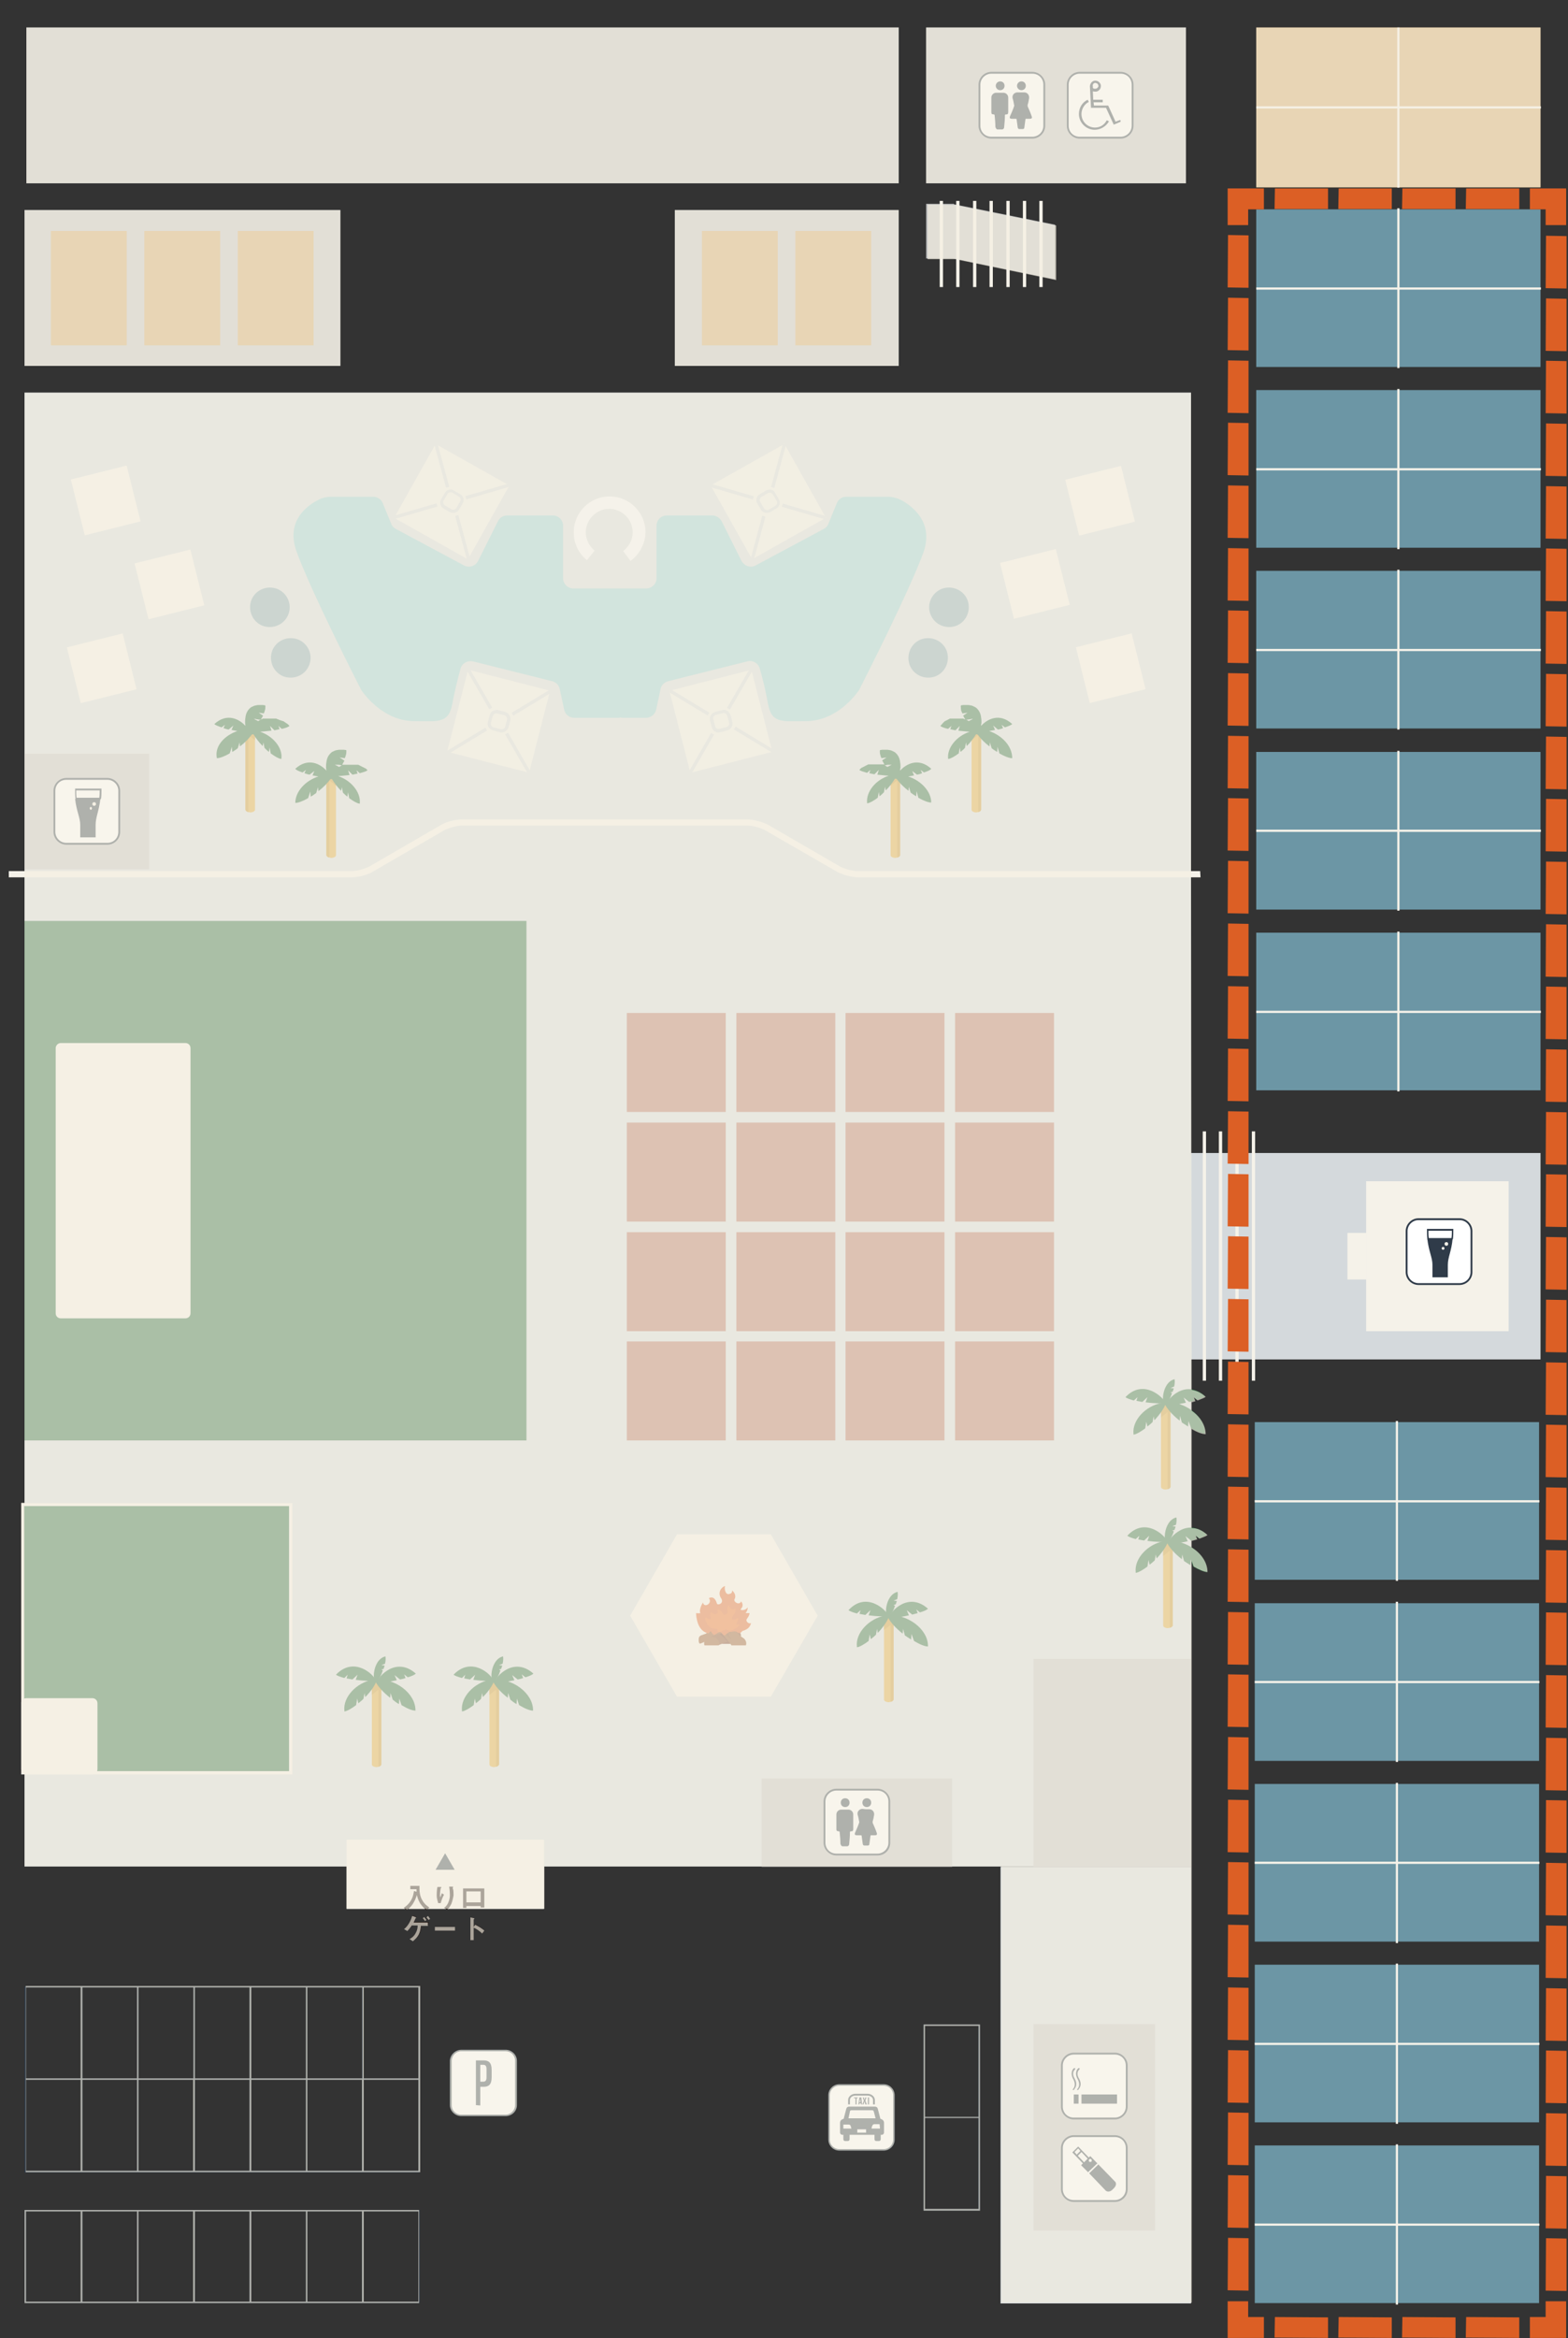 <?xml version="1.0" encoding="utf-8"?>
<!-- Generator: Adobe Illustrator 27.2.0, SVG Export Plug-In . SVG Version: 6.00 Build 0)  -->
<svg version="1.1" id="_レイヤー_1" xmlns="http://www.w3.org/2000/svg" xmlns:xlink="http://www.w3.org/1999/xlink" x="0px"
	 y="0px" viewBox="0 0 428 637.8" style="enable-background:new 0 0 428 637.8;" xml:space="preserve">
<rect x="0" y="0" width="428" height="637.8" fill="#333333" stroke="none"/>
<style type="text/css">
	.st0{fill:#D4D9DC;}
	.st1{fill:#BFC0C0;}
	.st2{fill:#2F3B49;}
	.st3{fill:#231815;}
	.st4{fill:#DEA430;}
	.st5{fill:#C59022;}
	.st6{fill:#206337;}
	.st7{fill:#F5F2E9;}
	.st8{fill:#D2A362;}
	.st9{fill:#6C96A5;}
	.st10{opacity:0.8;}
	.st11{fill:#FFFFFF;}
	.st12{fill:none;}
	.st13{fill:#83CCD2;}
	.st14{fill:#B26D5D;}
	.st15{fill:#76341D;}
	.st16{fill:#935124;}
	.st17{fill:#874522;}
	.st18{fill:#DC5F25;}
	.st19{fill:#EC6921;}
	.st20{opacity:0.65;}
	.st21{fill:#F5F0E2;}
	.st22{opacity:0.65;fill:#F5F0E2;}
</style>
<rect x="6.7" y="107.1" class="st0" width="318.4" height="402"/>
<rect x="7.2" y="7.5" class="st1" width="238.1" height="42.5"/>
<rect x="273.1" y="509.2" class="st0" width="52" height="119.1"/>
<rect x="282.1" y="552.1" class="st1" width="33.2" height="56.3"/>
<rect x="252.8" y="7.5" class="st1" width="70.9" height="42.5"/>
<rect x="6.7" y="57.3" class="st1" width="86.2" height="42.5"/>
<rect x="184.2" y="57.3" class="st1" width="61.1" height="42.5"/>
<path class="st2" d="M114.6,592.6H6.7v-50.8h107.9V592.6z M7.1,592.1h107.1v-50H7.1V592.1L7.1,592.1z"/>
<rect x="6.7" y="566.9" class="st2" width="108" height="0.4"/>
<rect x="22.1" y="541.7" class="st2" width="0.4" height="50.9"/>
<rect x="37.4" y="541.7" class="st2" width="0.4" height="50.9"/>
<rect x="52.8" y="541.7" class="st2" width="0.4" height="50.9"/>
<rect x="68.1" y="541.7" class="st2" width="0.4" height="50.9"/>
<rect x="83.5" y="541.7" class="st2" width="0.4" height="50.9"/>
<rect x="98.8" y="541.7" class="st2" width="0.4" height="50.9"/>
<path class="st2" d="M114.6,628.2H6.7v-25.4h107.9V628.2z M7.1,627.8h107.1v-24.6H7.1V627.8L7.1,627.8z"/>
<rect x="22.1" y="602.8" class="st2" width="0.4" height="25.4"/>
<rect x="37.4" y="602.8" class="st2" width="0.4" height="25.4"/>
<rect x="52.8" y="602.8" class="st2" width="0.4" height="25.4"/>
<rect x="68.1" y="602.8" class="st2" width="0.4" height="25.4"/>
<rect x="83.5" y="602.8" class="st2" width="0.4" height="25.4"/>
<rect x="98.8" y="602.8" class="st2" width="0.4" height="25.4"/>
<rect x="282.1" y="452.5" class="st1" width="43" height="56.7"/>
<rect x="207.9" y="485.1" class="st1" width="52" height="24.1"/>
<rect x="6.7" y="205.6" class="st1" width="34" height="31.5"/>
<path class="st3" d="M103.7,458.2c0.2,0.1,0.4,0.3,0.4,0.5c0,0.4-0.6,0.7-1.3,0.7c-0.4,0-0.7-0.1-0.9-0.2c-0.2-0.1-0.4-0.3-0.4-0.5
	c0-0.4,0.6-0.7,1.3-0.7C103.2,458,103.5,458,103.7,458.2"/>
<path class="st4" d="M104.1,458.7v22.5c0,0.3-0.3,0.6-0.8,0.7c-0.2,0-0.3,0.1-0.5,0.1c-0.4,0-0.7-0.1-0.9-0.2
	c-0.2-0.1-0.4-0.3-0.4-0.5v-18.9v-3.6c0,0.2,0.1,0.4,0.4,0.5c0.2,0.1,0.6,0.2,0.9,0.2C103.5,459.4,104.1,459.1,104.1,458.7"/>
<path class="st5" d="M104.1,458.7v22.5c0,0.3-0.3,0.6-0.8,0.7v-21l-1.8,1.4v-3.6c0,0.2,0.1,0.4,0.4,0.5c0.2,0.1,0.6-0.7,0.9-0.7
	C103.5,458.5,104.1,459.1,104.1,458.7"/>
<path class="st6" d="M91.7,456.8c0.4,0.3,1.2,0.6,2.3,0.9l0.9-0.9l-0.3,1c0.5,0.1,1,0.2,1.6,0.3l1.4-1.3l-0.5,1.4
	c2.3,0.3,4.6,0.4,5.4,0.1C102.2,456.9,96.7,451.6,91.7,456.8"/>
<path class="st6" d="M113.5,456.5c-0.3,0.3-1.1,0.7-2.2,1l-1-0.8l0.4,1c-0.5,0.2-1,0.3-1.5,0.4l-1.5-1.2l0.6,1.4
	c-2.2,0.5-4.5,0.8-5.4,0.6C103.1,457.4,108.1,451.7,113.5,456.5"/>
<path class="st6" d="M102.9,458.1c-0.4,1.5-1.7,3.3-3.2,4.8l-0.2-1.1l-0.3,1.6c-0.4,0.4-0.9,0.8-1.4,1.2l-0.3-1.3l-0.3,1.8
	c-1.2,0.9-2.4,1.6-3.1,1.7H94c0,0,0-0.1,0-0.2c-0.4-3.7,3.3-7.6,7.6-8.4C102.1,458.2,102.5,458.1,102.9,458.1"/>
<path class="st6" d="M109,463.3l-0.1,1.5c-0.6-0.3-1.1-0.7-1.7-1.2l-0.6-1.8l-0.1,1.3c-1.9-1.5-3.6-3.3-4.3-5
	c5.6-0.5,11.3,3.8,11.2,8.5c-0.9,0-2.3-0.6-3.8-1.5L109,463.3L109,463.3z"/>
<path class="st6" d="M104.1,455.4l0.6-0.2c0.1-0.3,0.2-0.6,0.3-0.9l-0.9-0.1l1-0.4c0.2-0.9,0.2-1.6,0.1-2c-3.7,0.9-3.7,7.8-2.3,6.7
	c0.6-0.5,1.2-1.6,1.6-2.9L104.1,455.4L104.1,455.4z"/>
<path class="st3" d="M135.8,458.2c0.2,0.1,0.4,0.3,0.4,0.5c0,0.4-0.6,0.7-1.3,0.7c-0.4,0-0.7-0.1-0.9-0.2s-0.4-0.3-0.4-0.5
	c0-0.4,0.6-0.7,1.3-0.7C135.3,458,135.6,458,135.8,458.2"/>
<path class="st4" d="M136.2,458.7v22.5c0,0.3-0.3,0.6-0.8,0.7c-0.2,0-0.3,0.1-0.5,0.1c-0.4,0-0.7-0.1-0.9-0.2s-0.4-0.3-0.4-0.5
	v-18.9v-3.6c0,0.2,0.1,0.4,0.4,0.5c0.2,0.1,0.6,0.2,0.9,0.2C135.6,459.4,136.2,459.1,136.2,458.7"/>
<path class="st5" d="M136.2,458.7v22.5c0,0.3-0.3,0.6-0.8,0.7v-21l-1.8,1.4v-3.6c0,0.2,0.1,0.4,0.4,0.5c0.2,0.1,0.6-0.7,0.9-0.7
	C135.7,458.5,136.2,459.1,136.2,458.7"/>
<path class="st6" d="M123.8,456.8c0.4,0.3,1.2,0.6,2.3,0.9l0.9-0.9l-0.3,1c0.5,0.1,1,0.2,1.6,0.3l1.4-1.3l-0.5,1.4
	c2.3,0.3,4.6,0.4,5.4,0.1C134.3,456.9,128.8,451.6,123.8,456.8"/>
<path class="st6" d="M145.6,456.5c-0.3,0.3-1.1,0.7-2.2,1l-1-0.8l0.4,1c-0.5,0.2-1,0.3-1.5,0.4l-1.5-1.2l0.6,1.4
	c-2.2,0.5-4.5,0.8-5.4,0.6C135.2,457.4,140.2,451.7,145.6,456.5"/>
<path class="st6" d="M135,458.1c-0.4,1.5-1.7,3.3-3.2,4.8l-0.2-1.1l-0.3,1.6c-0.4,0.4-0.9,0.8-1.4,1.2l-0.3-1.3l-0.3,1.8
	c-1.2,0.9-2.4,1.6-3.1,1.7h-0.1c0,0,0-0.1,0-0.2c-0.4-3.7,3.3-7.6,7.6-8.4C134.2,458.2,134.6,458.1,135,458.1"/>
<path class="st6" d="M141.1,463.3l-0.1,1.5c-0.6-0.3-1.1-0.7-1.7-1.2l-0.6-1.8l-0.1,1.3c-1.9-1.5-3.6-3.3-4.3-5
	c5.6-0.5,11.3,3.8,11.2,8.5c-0.9,0-2.3-0.6-3.8-1.5L141.1,463.3L141.1,463.3z"/>
<path class="st6" d="M136.2,455.4l0.6-0.2c0.1-0.3,0.2-0.6,0.3-0.9l-0.9-0.1l1-0.4c0.2-0.9,0.2-1.6,0.1-2c-3.7,0.9-3.7,7.8-2.3,6.7
	c0.6-0.5,1.2-1.6,1.6-2.9L136.2,455.4L136.2,455.4z"/>
<path class="st3" d="M319.7,420.2c0.2,0.1,0.4,0.3,0.4,0.5c0,0.4-0.6,0.7-1.3,0.7c-0.4,0-0.7-0.1-0.9-0.2c-0.2-0.1-0.4-0.3-0.4-0.5
	c0-0.4,0.6-0.7,1.3-0.7C319.1,420,319.5,420.1,319.7,420.2"/>
<path class="st4" d="M320.1,420.8v22.5c0,0.3-0.3,0.6-0.8,0.7c-0.2,0-0.3,0.1-0.5,0.1c-0.4,0-0.7-0.1-0.9-0.2
	c-0.2-0.1-0.4-0.3-0.4-0.5v-18.9v-3.6c0,0.2,0.1,0.4,0.4,0.5c0.2,0.1,0.5,0.2,0.9,0.2C319.5,421.5,320.1,421.2,320.1,420.8"/>
<path class="st5" d="M320.1,420.8v22.5c0,0.3-0.3,0.6-0.8,0.7v-21l-1.8,1.4v-3.6c0,0.2,0.1,0.4,0.4,0.5c0.2,0.1,0.6-0.7,0.9-0.7
	C319.5,420.6,320.1,421.2,320.1,420.8"/>
<path class="st6" d="M307.7,418.9c0.4,0.3,1.2,0.6,2.3,0.9l1-0.9l-0.3,1c0.5,0.1,1,0.2,1.6,0.3l1.4-1.3l-0.5,1.4
	c2.3,0.3,4.6,0.4,5.4,0.1C318.1,418.9,312.6,413.6,307.7,418.9"/>
<path class="st6" d="M329.4,418.6c-0.3,0.3-1.1,0.7-2.2,1l-1-0.8l0.4,1c-0.5,0.1-1,0.3-1.5,0.4l-1.5-1.2l0.6,1.4
	c-2.2,0.5-4.5,0.8-5.4,0.6C319,419.5,324.1,413.7,329.4,418.6"/>
<path class="st6" d="M318.9,420.2c-0.4,1.5-1.7,3.3-3.2,4.9l-0.2-1.1l-0.3,1.6c-0.4,0.4-0.9,0.8-1.4,1.2l-0.3-1.3l-0.3,1.8
	c-1.2,0.9-2.4,1.6-3.1,1.7c0,0,0,0-0.1,0c0,0,0-0.1,0-0.2c-0.4-3.7,3.3-7.6,7.6-8.4C318.1,420.2,318.5,420.2,318.9,420.2"/>
<path class="st6" d="M325,425.4l-0.1,1.5c-0.6-0.4-1.1-0.7-1.7-1.1l-0.5-1.8l-0.1,1.3c-1.9-1.5-3.6-3.3-4.3-5
	c5.6-0.5,11.3,3.8,11.2,8.5c-0.9,0-2.3-0.6-3.8-1.5L325,425.4L325,425.4z"/>
<path class="st6" d="M320,417.5l0.6-0.2c0.1-0.3,0.2-0.6,0.3-0.9l-0.9-0.1l1-0.4c0.2-0.9,0.2-1.6,0.1-2c-3.7,0.9-3.7,7.8-2.3,6.7
	c0.6-0.5,1.2-1.6,1.6-2.9L320,417.5L320,417.5z"/>
<path class="st3" d="M243.6,440.5c0.2,0.1,0.4,0.3,0.4,0.5c0,0.4-0.6,0.7-1.3,0.7c-0.4,0-0.7-0.1-0.9-0.2s-0.4-0.3-0.4-0.5
	c0-0.4,0.6-0.7,1.3-0.7C243,440.3,243.3,440.4,243.6,440.5"/>
<path class="st4" d="M243.9,441v22.5c0,0.3-0.3,0.6-0.8,0.7c-0.2,0-0.3,0.1-0.5,0.1c-0.4,0-0.7-0.1-0.9-0.2s-0.4-0.3-0.4-0.5v-18.9
	v-3.6c0,0.2,0.1,0.4,0.4,0.5c0.2,0.1,0.6,0.2,0.9,0.2C243.4,441.8,243.9,441.4,243.9,441"/>
<path class="st5" d="M243.9,441v22.5c0,0.3-0.3,0.6-0.8,0.7v-21l-1.8,1.4V441c0,0.2,0.1,0.4,0.4,0.5c0.2,0.1,0.6-0.7,0.9-0.7
	C243.4,440.8,243.9,441.4,243.9,441"/>
<path class="st6" d="M231.6,439.2c0.4,0.3,1.2,0.6,2.3,0.9l1-0.9l-0.3,1c0.5,0.1,1,0.2,1.6,0.3l1.4-1.3l-0.5,1.4
	c2.3,0.3,4.6,0.4,5.4,0.1C242,439.2,236.5,433.9,231.6,439.2"/>
<path class="st6" d="M253.3,438.8c-0.3,0.3-1.1,0.7-2.2,1l-1-0.8l0.4,1c-0.5,0.1-1,0.3-1.5,0.4l-1.5-1.2l0.6,1.4
	c-2.2,0.5-4.5,0.8-5.4,0.6C242.9,439.7,247.9,434,253.3,438.8"/>
<path class="st6" d="M242.8,440.5c-0.4,1.5-1.7,3.3-3.2,4.9l-0.2-1.1l-0.3,1.6c-0.4,0.4-0.9,0.8-1.4,1.2l-0.3-1.3l-0.3,1.8
	c-1.2,0.9-2.4,1.6-3.1,1.7c0,0,0,0-0.1,0c0,0,0-0.1,0-0.2c-0.4-3.7,3.3-7.6,7.6-8.4C241.9,440.5,242.3,440.4,242.8,440.5"/>
<path class="st6" d="M248.8,445.7l-0.1,1.5c-0.6-0.4-1.1-0.7-1.7-1.1l-0.5-1.8l-0.1,1.3c-1.9-1.5-3.6-3.3-4.3-5
	c5.6-0.5,11.3,3.8,11.2,8.5c-0.9,0-2.3-0.6-3.8-1.5L248.8,445.7L248.8,445.7z"/>
<path class="st6" d="M243.9,437.8l0.6-0.2c0.1-0.3,0.2-0.6,0.3-0.9l-0.9-0.1l1-0.4c0.2-0.9,0.2-1.6,0.1-2c-3.7,0.9-3.7,7.8-2.3,6.7
	c0.6-0.5,1.2-1.6,1.6-2.9L243.9,437.8L243.9,437.8z"/>
<rect x="21" y="128.7" transform="matrix(0.97 -0.242 0.242 0.97 -32.176 11.032)" class="st7" width="15.7" height="15.7"/>
<rect x="38.4" y="151.6" transform="matrix(0.97 -0.242 0.242 0.97 -37.196 15.925)" class="st7" width="15.7" height="15.7"/>
<rect x="19.9" y="174.5" transform="matrix(0.97 -0.242 0.242 0.97 -43.285 12.131)" class="st7" width="15.7" height="15.7"/>
<rect x="292.5" y="128.8" transform="matrix(0.97 -0.242 0.242 0.97 -24.136 76.715)" class="st7" width="15.7" height="15.7"/>
<rect x="274.7" y="151.5" transform="matrix(0.97 -0.242 0.242 0.97 -30.155 73.078)" class="st7" width="15.7" height="15.7"/>
<rect x="295.4" y="174.5" transform="matrix(0.97 -0.242 0.242 0.97 -35.103 78.773)" class="st7" width="15.7" height="15.7"/>
<rect x="6.2" y="410.4" class="st6" width="73.1" height="73.1"/>
<path class="st7" d="M79.8,484h-74v-74h74V484L79.8,484z M6.6,483.1h72.3v-72.3H6.6V483.1L6.6,483.1z"/>
<path class="st7" d="M7.2,463.2h18c0.8,0,1.4,0.6,1.4,1.4v18c0,0.8-0.6,1.4-1.4,1.4h-18c-0.8,0-1.4-0.6-1.4-1.4v-18
	C5.7,463.8,6.4,463.2,7.2,463.2z"/>
<rect x="6.7" y="251.2" class="st6" width="137" height="141.7"/>
<rect x="381.7" y="7.5" class="st8" width="38.8" height="21.8"/>
<rect x="381.7" y="29.3" class="st8" width="38.8" height="21.8"/>
<rect x="342.9" y="29.3" class="st8" width="38.8" height="21.8"/>
<rect x="342.9" y="7.5" class="st8" width="38.8" height="21.8"/>
<rect x="342.9" y="29" class="st7" width="77.7" height="0.6"/>
<rect x="381.4" y="7.5" class="st7" width="0.6" height="43.7"/>
<rect x="342.9" y="57.1" class="st9" width="38.8" height="21.8"/>
<rect x="342.9" y="78.3" class="st9" width="38.8" height="21.8"/>
<rect x="381.7" y="57.1" class="st9" width="38.8" height="21.8"/>
<rect x="381.7" y="78.3" class="st9" width="38.8" height="21.8"/>
<rect x="342.9" y="78.4" class="st7" width="77.7" height="0.6"/>
<rect x="381.4" y="56.8" class="st7" width="0.6" height="43.6"/>
<rect x="342.9" y="106.4" class="st9" width="38.8" height="21.8"/>
<rect x="342.9" y="127.6" class="st9" width="38.8" height="21.8"/>
<rect x="381.7" y="106.4" class="st9" width="38.8" height="21.8"/>
<rect x="381.7" y="127.6" class="st9" width="38.8" height="21.8"/>
<rect x="342.9" y="127.7" class="st7" width="77.7" height="0.6"/>
<rect x="381.4" y="106.1" class="st7" width="0.6" height="43.7"/>
<rect x="342.9" y="155.7" class="st9" width="38.8" height="21.8"/>
<rect x="342.9" y="176.9" class="st9" width="38.8" height="21.8"/>
<rect x="381.7" y="155.7" class="st9" width="38.8" height="21.8"/>
<rect x="381.7" y="176.9" class="st9" width="38.8" height="21.8"/>
<rect x="342.9" y="177" class="st7" width="77.7" height="0.6"/>
<rect x="381.4" y="155.4" class="st7" width="0.6" height="43.6"/>
<rect x="342.9" y="205.1" class="st9" width="38.8" height="21.8"/>
<rect x="342.9" y="226.3" class="st9" width="38.8" height="21.8"/>
<rect x="381.7" y="205.1" class="st9" width="38.8" height="21.8"/>
<rect x="381.7" y="226.3" class="st9" width="38.8" height="21.8"/>
<rect x="342.9" y="226.3" class="st7" width="77.7" height="0.6"/>
<rect x="381.4" y="204.8" class="st7" width="0.6" height="43.6"/>
<rect x="342.9" y="254.4" class="st9" width="38.8" height="21.8"/>
<rect x="342.9" y="275.6" class="st9" width="38.8" height="21.8"/>
<rect x="381.7" y="254.4" class="st9" width="38.8" height="21.8"/>
<rect x="381.7" y="275.6" class="st9" width="38.8" height="21.8"/>
<rect x="342.9" y="275.7" class="st7" width="77.7" height="0.6"/>
<rect x="381.4" y="254.1" class="st7" width="0.6" height="43.6"/>
<rect x="342.5" y="387.9" class="st9" width="38.8" height="21.8"/>
<rect x="342.5" y="409.1" class="st9" width="38.8" height="21.8"/>
<rect x="381.3" y="387.9" class="st9" width="38.8" height="21.8"/>
<rect x="381.3" y="409.1" class="st9" width="38.8" height="21.8"/>
<rect x="342.5" y="409.2" class="st7" width="77.7" height="0.6"/>
<rect x="381" y="387.6" class="st7" width="0.6" height="43.6"/>
<rect x="342.5" y="437.3" class="st9" width="38.8" height="21.8"/>
<rect x="342.5" y="458.5" class="st9" width="38.8" height="21.8"/>
<rect x="381.3" y="437.3" class="st9" width="38.8" height="21.8"/>
<rect x="381.3" y="458.5" class="st9" width="38.8" height="21.8"/>
<rect x="342.5" y="458.5" class="st7" width="77.7" height="0.6"/>
<rect x="381" y="436.9" class="st7" width="0.6" height="43.7"/>
<rect x="342.5" y="486.6" class="st9" width="38.8" height="21.8"/>
<rect x="342.5" y="507.8" class="st9" width="38.8" height="21.8"/>
<rect x="381.3" y="486.6" class="st9" width="38.8" height="21.8"/>
<rect x="381.3" y="507.8" class="st9" width="38.8" height="21.8"/>
<rect x="342.5" y="507.8" class="st7" width="77.7" height="0.6"/>
<rect x="381" y="486.3" class="st7" width="0.6" height="43.7"/>
<rect x="342.5" y="535.9" class="st9" width="38.8" height="21.8"/>
<rect x="342.5" y="557.1" class="st9" width="38.8" height="21.8"/>
<rect x="381.3" y="535.9" class="st9" width="38.8" height="21.8"/>
<rect x="381.3" y="557.1" class="st9" width="38.8" height="21.8"/>
<rect x="342.5" y="557.2" class="st7" width="77.7" height="0.6"/>
<rect x="381" y="535.6" class="st7" width="0.6" height="43.7"/>
<rect x="342.5" y="585.2" class="st9" width="38.8" height="21.8"/>
<rect x="342.5" y="606.4" class="st9" width="38.8" height="21.8"/>
<rect x="381.3" y="585.2" class="st9" width="38.8" height="21.8"/>
<rect x="381.3" y="606.4" class="st9" width="38.8" height="21.8"/>
<rect x="342.5" y="606.5" class="st7" width="77.7" height="0.6"/>
<rect x="381" y="584.9" class="st7" width="0.6" height="43.7"/>
<rect x="13.9" y="63" class="st8" width="20.7" height="31.2"/>
<rect x="39.4" y="63" class="st8" width="20.7" height="31.2"/>
<rect x="64.9" y="63" class="st8" width="20.7" height="31.2"/>
<rect x="191.6" y="63" class="st8" width="20.7" height="31.2"/>
<rect x="217.1" y="63" class="st8" width="20.7" height="31.2"/>
<g class="st10">
	<path class="st11" d="M172.1,153l-2-2.7c1.6-1.2,2.6-3.1,2.6-5.1c0-3.5-2.9-6.4-6.4-6.4s-6.4,2.9-6.4,6.4c0,1.9,0.9,3.7,2.4,5
		l-2.1,2.6c-2.3-1.9-3.6-4.6-3.6-7.6c0-5.4,4.4-9.8,9.8-9.8s9.8,4.4,9.8,9.8C176.1,148.3,174.6,151.2,172.1,153"/>
	<rect x="147.5" y="128.4" class="st12" width="37.6" height="25.6"/>
</g>
<g class="st10">
	<path class="st13" d="M246.2,136.5c-1.2-0.6-2.5-1-3.9-1H231c-1.2,0-2.2,0.7-2.6,1.8l-2.3,5.6c-0.2,0.6-0.7,1.1-1.3,1.4l-18.5,9.9
		c-1.4,0.8-3.1,0.2-3.9-1.2l-5.4-10.8c-0.5-0.9-1.5-1.6-2.5-1.6H182c-1.6,0-2.8,1.3-2.8,2.8v14.3c0,1.6-1.3,2.8-2.8,2.8h-19.9
		c-1.6,0-2.8-1.3-2.8-2.8v-14.3c0-1.6-1.3-2.8-2.8-2.8h-12.5c-1.1,0-2,0.6-2.5,1.6l-5.4,10.8c-0.7,1.4-2.5,2-3.9,1.2l-18.5-9.9
		c-0.6-0.3-1.1-0.8-1.3-1.4l-2.3-5.6c-0.4-1.1-1.5-1.8-2.6-1.8H90.5c-1.4,0-2.7,0.3-3.9,1c-3.2,1.7-8.5,5.9-5.7,13.8
		c3.7,10.4,16.6,35.8,17.7,37.9c0.1,0.1,0.1,0.2,0.2,0.3c0.8,1.1,6,8.2,14.3,8.2c6.5,0,9.4,0.8,10.4-4.9c0.6-3.4,1.6-7.1,2.2-9.4
		c0.4-1.5,1.9-2.3,3.4-2l21.6,5.4c1.1,0.3,1.9,1.1,2.1,2.2l1.2,5.6c0.3,1.3,1.4,2.2,2.8,2.2h11.9c0.2,0,0.4,0,0.6-0.1
		c0.2,0,0.4,0.1,0.6,0.1h6.4c1.3,0,2.5-0.9,2.8-2.2l1.2-5.6c0.2-1.1,1-1.9,2.1-2.2l21.6-5.4c1.5-0.4,3,0.5,3.4,2
		c0.7,2.4,1.6,6,2.2,9.4c1,5.7,3.9,4.9,10.4,4.9c8.3,0,13.5-7.1,14.3-8.2c0.1-0.1,0.1-0.2,0.2-0.3c1.1-2.1,14-27.5,17.7-37.9
		C254.7,142.5,249.3,138.3,246.2,136.5"/>
	<rect x="71" y="128.6" class="st12" width="190.6" height="69.2"/>
</g>
<g>
	<g class="st10">
		
			<rect x="111.7" y="125.3" transform="matrix(0.49 -0.872 0.872 0.49 -56.413 177.258)" class="st7" width="23.1" height="23.1"/>
		<rect x="98.5" y="114" class="st12" width="49.5" height="39.5"/>
	</g>
	<path class="st0" d="M123.7,139.9c-0.3,0-0.6-0.1-0.9-0.2l-1.7-1c-0.9-0.5-1.2-1.6-0.7-2.5l1-1.7c0.2-0.4,0.6-0.8,1.1-0.9
		s1-0.1,1.4,0.2l1.7,1c0.9,0.5,1.2,1.6,0.7,2.5l-1,1.7C124.9,139.6,124.3,139.9,123.7,139.9L123.7,139.9z M123.2,138.9
		c0.5,0.3,1.1,0.1,1.4-0.4l1-1.7c0.3-0.5,0.1-1.1-0.4-1.4l-1.7-1c-0.2-0.1-0.5-0.2-0.8-0.1c-0.3,0.1-0.5,0.2-0.6,0.5l-1,1.7
		c-0.3,0.5-0.1,1.1,0.4,1.4L123.2,138.9z"/>
	
		<rect x="127" y="133.6" transform="matrix(0.96 -0.279 0.279 0.96 -32.134 42.504)" class="st0" width="12.3" height="0.9"/>
	
		<rect x="120" y="120.8" transform="matrix(0.966 -0.261 0.261 0.966 -28.911 35.763)" class="st0" width="0.9" height="12.3"/>
	
		<rect x="107.3" y="139" transform="matrix(0.96 -0.279 0.279 0.96 -34.425 37.218)" class="st0" width="12.3" height="0.9"/>
	
		<rect x="125.7" y="140.4" transform="matrix(0.966 -0.261 0.261 0.966 -33.822 37.919)" class="st0" width="0.9" height="12.3"/>
</g>
<g>
	<g class="st10">
		
			<rect x="124.5" y="185.2" transform="matrix(0.248 -0.969 0.969 0.248 -88.293 279.762)" class="st7" width="23.1" height="23.1"/>
		<rect x="113.1" y="175.6" class="st12" width="46.1" height="36.1"/>
	</g>
	<path class="st0" d="M136.9,199.8c-0.1,0-0.3,0-0.5-0.1l0,0l-1.9-0.5c-1-0.3-1.6-1.3-1.3-2.3l0.5-1.9c0.1-0.5,0.4-0.9,0.9-1.1
		c0.4-0.2,0.9-0.3,1.4-0.2l1.9,0.5c1,0.3,1.6,1.3,1.4,2.3l-0.5,1.9C138.5,199.2,137.7,199.8,136.9,199.8L136.9,199.8z M136.7,198.9
		c0.5,0.1,1.1-0.2,1.2-0.7l0.5-1.9c0.1-0.5-0.2-1.1-0.7-1.2l-1.9-0.5c-0.3-0.1-0.5,0-0.8,0.1c-0.2,0.1-0.4,0.4-0.5,0.6l-0.5,1.9
		c-0.1,0.5,0.2,1.1,0.7,1.2L136.7,198.9z"/>
	
		<rect x="138.9" y="191.1" transform="matrix(0.856 -0.518 0.518 0.856 -78.239 102.804)" class="st0" width="12.3" height="0.9"/>
	
		<rect x="130.5" y="181.8" transform="matrix(0.865 -0.501 0.501 0.865 -76.572 90.933)" class="st0" width="0.9" height="12.3"/>
	
		<rect x="121.2" y="201.5" transform="matrix(0.856 -0.518 0.518 0.856 -86.177 95.157)" class="st0" width="12.3" height="0.9"/>
	
		<rect x="141" y="199.3" transform="matrix(0.865 -0.501 0.501 0.865 -83.928 98.55)" class="st0" width="0.9" height="12.3"/>
</g>
<g>
	<g class="st10">
		
			<rect x="185.2" y="185.1" transform="matrix(0.969 -0.248 0.248 0.969 -42.652 54.984)" class="st7" width="23.1" height="23.1"/>
		<rect x="173.7" y="175.6" class="st12" width="46.2" height="36.1"/>
	</g>
	<path class="st0" d="M196.1,199.8c-0.8,0-1.6-0.6-1.8-1.4l-0.5-1.9c-0.2-1,0.4-2,1.4-2.3l1.9-0.5c0.5-0.1,1-0.1,1.4,0.2
		c0.4,0.2,0.7,0.7,0.9,1.1l0.5,1.9c0.3,1-0.4,2-1.3,2.3l-1.9,0.5C196.4,199.7,196.2,199.8,196.1,199.8L196.1,199.8z M197.5,194.5
		c-0.1,0-0.2,0-0.2,0l-1.9,0.5c-0.5,0.1-0.9,0.7-0.7,1.2l0.5,1.9c0.1,0.5,0.7,0.9,1.2,0.7l1.9-0.5c0.5-0.1,0.9-0.7,0.7-1.2l-0.5-1.9
		c-0.1-0.3-0.2-0.5-0.5-0.6C197.8,194.5,197.7,194.5,197.5,194.5z"/>
	
		<rect x="187.5" y="185.5" transform="matrix(0.518 -0.856 0.856 0.518 -73.288 253.207)" class="st0" width="0.9" height="12.3"/>
	
		<rect x="195.9" y="187.5" transform="matrix(0.501 -0.865 0.865 0.501 -61.874 268.605)" class="st0" width="12.3" height="0.9"/>
	
		<rect x="205.2" y="195.7" transform="matrix(0.518 -0.856 0.856 0.518 -73.502 273.235)" class="st0" width="0.9" height="12.3"/>
	
		<rect x="185.4" y="205" transform="matrix(0.501 -0.865 0.865 0.501 -82.249 268.238)" class="st0" width="12.3" height="0.9"/>
</g>
<g>
	<g class="st10">
		
			<rect x="198.1" y="125.2" transform="matrix(0.872 -0.49 0.49 0.872 -40.111 120.303)" class="st7" width="23.1" height="23.1"/>
		<rect x="184.9" y="114" class="st12" width="49.5" height="39.5"/>
	</g>
	<path class="st0" d="M209.3,139.9c-0.6,0-1.3-0.3-1.6-0.9l-1-1.7c-0.5-0.9-0.2-2,0.7-2.5l1.7-1c0.4-0.2,0.9-0.3,1.4-0.2
		s0.9,0.4,1.1,0.9l1,1.7c0.5,0.9,0.2,2-0.7,2.5l-1.7,1C209.9,139.8,209.6,139.9,209.3,139.9L209.3,139.9z M210.1,134.4
		c-0.2,0-0.3,0-0.5,0.1l-1.7,1c-0.5,0.3-0.7,0.9-0.4,1.4l1,1.7c0.3,0.5,0.9,0.7,1.4,0.4l1.7-1c0.5-0.3,0.7-0.9,0.4-1.4l-1-1.7
		c-0.1-0.2-0.4-0.4-0.6-0.5C210.2,134.4,210.1,134.4,210.1,134.4L210.1,134.4z"/>
	
		<rect x="199.4" y="127.9" transform="matrix(0.279 -0.96 0.96 0.279 15.28 288.547)" class="st0" width="0.9" height="12.3"/>
	
		<rect x="206.4" y="126.5" transform="matrix(0.261 -0.965 0.965 0.261 34.541 299.011)" class="st0" width="12.3" height="0.9"/>
	
		<rect x="219.1" y="133.3" transform="matrix(0.279 -0.96 0.96 0.279 24.307 311.373)" class="st0" width="0.9" height="12.3"/>
	
		<rect x="200.7" y="146.2" transform="matrix(0.261 -0.965 0.965 0.261 11.393 308.081)" class="st0" width="12.3" height="0.9"/>
</g>
<g>
	<g class="st10">
		<path class="st9" d="M254,167.6c1.1,2.8,4.2,4.1,7,3.1c2.8-1.1,4.1-4.2,3.1-7c-1.1-2.8-4.2-4.1-7-3.1
			C254.3,161.7,252.9,164.8,254,167.6"/>
		<rect x="244.6" y="153.2" class="st12" width="28.8" height="18.8"/>
	</g>
	<g class="st10">
		<path class="st9" d="M248.3,181.4c1.1,2.8,4.2,4.1,7,3.1c2.8-1.1,4.1-4.2,3.1-7c-1.1-2.8-4.2-4.1-7-3.1
			C248.6,175.5,247.3,178.6,248.3,181.4"/>
		<rect x="239" y="167.1" class="st12" width="28.8" height="18.8"/>
	</g>
</g>
<g>
	<g class="st10">
		<path class="st9" d="M78.7,167.6c-1.1,2.8-4.2,4.1-7,3.1c-2.8-1.1-4.1-4.2-3.1-7c1.1-2.8,4.2-4.1,7-3.1
			C78.4,161.7,79.8,164.8,78.7,167.6"/>
		<rect x="59.3" y="153.2" class="st12" width="28.8" height="18.8"/>
	</g>
	<g class="st10">
		<path class="st9" d="M84.4,181.4c-1.1,2.8-4.2,4.1-7,3.1c-2.8-1.1-4.1-4.2-3.1-7c1.1-2.8,4.2-4.1,7-3.1
			C84.1,175.5,85.5,178.6,84.4,181.4"/>
		<rect x="65" y="167.1" class="st12" width="28.8" height="18.8"/>
	</g>
</g>
<path class="st7" d="M327.7,239.3h-93.5c-1.7,0-4.2-0.7-5.7-1.5l-19.6-11.3c-1.2-0.7-3.4-1.3-4.9-1.3h-77.9c-1.4,0-3.6,0.6-4.9,1.3
	l-19.5,11.3c-1.5,0.9-4,1.5-5.7,1.5H2.4v-1.7H96c1.4,0,3.6-0.6,4.9-1.3l19.5-11.3c1.5-0.9,4-1.5,5.7-1.5H204c1.7,0,4.2,0.7,5.7,1.5
	l19.5,11.3c1.2,0.7,3.5,1.3,4.9,1.3h93.5L327.7,239.3L327.7,239.3z"/>
<rect x="317.5" y="314.5" class="st0" width="103" height="56.3"/>
<rect x="372.9" y="322.2" class="st7" width="38.9" height="40.9"/>
<rect x="341.7" y="308.6" class="st7" width="0.9" height="68"/>
<rect x="337.2" y="308.6" class="st7" width="0.9" height="68"/>
<rect x="332.7" y="308.6" class="st7" width="0.9" height="68"/>
<rect x="328.3" y="308.6" class="st7" width="0.9" height="68"/>
<polyline class="st7" points="373,336.3 367.8,336.3 367.8,349 373,349 "/>
<path class="st3" d="M319.1,382.5c0.2,0.1,0.4,0.3,0.4,0.5c0,0.4-0.6,0.7-1.3,0.7c-0.4,0-0.7-0.1-0.9-0.2c-0.2-0.1-0.4-0.3-0.4-0.5
	c0-0.4,0.6-0.7,1.3-0.7C318.6,382.3,318.9,382.4,319.1,382.5"/>
<path class="st4" d="M319.5,383v22.5c0,0.3-0.3,0.6-0.8,0.7c-0.2,0-0.3,0.1-0.5,0.1c-0.4,0-0.7-0.1-0.9-0.2
	c-0.2-0.1-0.4-0.3-0.4-0.5v-18.9v-3.6c0,0.2,0.1,0.4,0.4,0.5c0.2,0.1,0.5,0.2,0.9,0.2C318.9,383.7,319.5,383.4,319.5,383"/>
<path class="st5" d="M319.5,383v22.5c0,0.3-0.3,0.6-0.8,0.7v-21l-1.8,1.4V383c0,0.2,0.1,0.4,0.4,0.5c0.2,0.1,0.6-0.7,0.9-0.7
	C319,382.8,319.5,383.4,319.5,383"/>
<path class="st6" d="M307.2,381.1c0.4,0.3,1.2,0.6,2.3,0.9l1-0.9l-0.3,1c0.5,0.1,1,0.2,1.6,0.3l1.4-1.3l-0.5,1.4
	c2.3,0.3,4.6,0.4,5.4,0.1C317.6,381.2,312.1,375.9,307.2,381.1"/>
<path class="st6" d="M328.9,380.8c-0.3,0.3-1.1,0.7-2.2,1l-1-0.8l0.4,1c-0.5,0.1-1,0.3-1.5,0.4l-1.5-1.2l0.6,1.4
	c-2.2,0.5-4.5,0.8-5.4,0.6C318.5,381.7,323.5,376,328.9,380.8"/>
<path class="st6" d="M318.3,382.5c-0.4,1.5-1.7,3.3-3.2,4.9l-0.2-1.1l-0.3,1.6c-0.4,0.4-0.9,0.8-1.4,1.2l-0.3-1.3l-0.3,1.8
	c-1.2,0.9-2.4,1.6-3.1,1.7c0,0,0,0-0.1,0c0,0,0-0.1,0-0.2c-0.4-3.7,3.3-7.6,7.6-8.4C317.5,382.5,317.9,382.4,318.3,382.5"/>
<path class="st6" d="M324.4,387.6l-0.1,1.5c-0.6-0.4-1.1-0.7-1.7-1.1l-0.5-1.8l-0.1,1.3c-1.9-1.5-3.6-3.3-4.3-5
	c5.6-0.5,11.3,3.8,11.2,8.5c-0.9,0-2.3-0.6-3.8-1.5L324.4,387.6L324.4,387.6z"/>
<path class="st6" d="M319.5,379.8l0.6-0.2c0.1-0.3,0.2-0.6,0.3-0.9l-0.9-0.1l1-0.4c0.2-0.9,0.2-1.6,0.1-2c-3.7,0.9-3.7,7.8-2.3,6.7
	c0.6-0.5,1.2-1.6,1.6-2.9L319.5,379.8L319.5,379.8z"/>
<rect x="252.8" y="55.6" class="st1" width="7.6" height="14.9"/>
<polygon class="st1" points="260.3,55.7 260.3,70.5 288,76.2 288,61.3 "/>
<rect x="256.5" y="54.8" class="st7" width="0.9" height="23.5"/>
<rect x="261" y="54.8" class="st7" width="0.9" height="23.5"/>
<rect x="265.6" y="54.8" class="st7" width="0.9" height="23.5"/>
<rect x="270.1" y="54.8" class="st7" width="0.9" height="23.5"/>
<rect x="274.7" y="54.8" class="st7" width="0.9" height="23.5"/>
<rect x="279.2" y="54.8" class="st7" width="0.9" height="23.5"/>
<rect x="283.7" y="54.8" class="st7" width="0.9" height="23.5"/>
<g>
	<path class="st11" d="M387.2,332.5h11.2c1.8,0,3.2,1.5,3.2,3.2v11.2c0,1.8-1.5,3.2-3.2,3.2h-11.2c-1.8,0-3.2-1.5-3.2-3.2v-11.2
		C383.9,334,385.4,332.5,387.2,332.5L387.2,332.5z"/>
	<path class="st2" d="M398.4,350.5h-11.2c-1.9,0-3.5-1.6-3.5-3.5v-11.2c0-1.9,1.6-3.5,3.5-3.5h11.2c1.9,0,3.5,1.6,3.5,3.5V347
		C401.9,348.9,400.3,350.5,398.4,350.5z M387.2,332.8c-1.6,0-3,1.3-3,3V347c0,1.6,1.3,3,3,3h11.2c1.6,0,3-1.3,3-3v-11.2
		c0-1.6-1.3-3-3-3H387.2z"/>
	<path class="st2" d="M389.6,337.9c0.4,3.5,1.4,5.1,1.4,7.1v3.4h4.2V345c0-2.1,1-3.7,1.3-7.1H389.6z"/>
	<path class="st2" d="M396.5,338.1h-6.9v-0.2c-0.1-0.8-0.1-1.6-0.1-2.5v-0.2h7.2v0.2c0,0.9,0,1.7-0.1,2.5L396.5,338.1L396.5,338.1z
		 M390,337.7h6.2c0.1-0.7,0.1-1.3,0.1-2h-6.4C389.9,336.3,389.9,337,390,337.7L390,337.7z"/>
	<path class="st7" d="M394.8,338.8c0.3,0,0.5,0.2,0.5,0.5s-0.2,0.5-0.5,0.5s-0.5-0.2-0.5-0.5S394.5,338.8,394.8,338.8"/>
	<path class="st7" d="M393.9,340.1c0.2,0,0.4,0.2,0.4,0.4s-0.2,0.4-0.4,0.4s-0.4-0.2-0.4-0.4S393.7,340.1,393.9,340.1"/>
</g>
<g>
	<path class="st11" d="M18.1,212.5h11.2c1.8,0,3.2,1.5,3.2,3.2v11.2c0,1.8-1.4,3.2-3.2,3.2H18.1c-1.8,0-3.2-1.5-3.2-3.2v-11.2
		C14.8,213.9,16.3,212.5,18.1,212.5L18.1,212.5z"/>
	<path class="st2" d="M29.3,230.4H18.1c-1.9,0-3.5-1.6-3.5-3.5v-11.2c0-1.9,1.6-3.5,3.5-3.5h11.2c1.9,0,3.5,1.6,3.5,3.5v11.2
		C32.8,228.9,31.2,230.4,29.3,230.4z M18.1,212.7c-1.7,0-3,1.3-3,3v11.2c0,1.6,1.3,3,3,3h11.2c1.7,0,3-1.3,3-3v-11.2
		c0-1.6-1.3-3-3-3H18.1z"/>
	<path class="st2" d="M20.5,217.9c0.4,3.5,1.4,5.1,1.4,7.1v3.4h4.2V225c0-2.1,0.9-3.7,1.3-7.1H20.5z"/>
	<path class="st2" d="M27.5,218h-6.9v-0.2c-0.1-0.8-0.1-1.6-0.1-2.5v-0.2h7.2v0.2c0,0.9,0,1.7-0.1,2.5L27.5,218L27.5,218z
		 M20.9,217.6h6.2c0.1-0.7,0.1-1.3,0.1-2h-6.4C20.8,216.3,20.8,217,20.9,217.6L20.9,217.6z"/>
	<path class="st7" d="M25.7,218.8c0.3,0,0.5,0.2,0.5,0.5s-0.2,0.5-0.5,0.5s-0.5-0.2-0.5-0.5S25.4,218.8,25.7,218.8"/>
	<path class="st7" d="M24.8,220.1c0.2,0,0.3,0.2,0.3,0.4s-0.2,0.4-0.3,0.4s-0.3-0.2-0.3-0.4S24.6,220.1,24.8,220.1"/>
</g>
<g>
	<path class="st4" d="M245.7,210.7v22.5c0,0.3-0.3,0.6-0.8,0.7c-0.2,0-0.3,0.1-0.5,0.1c-0.4,0-0.7-0.1-0.9-0.2
		c-0.2-0.1-0.4-0.3-0.4-0.5v-18.9v-3.6c0,0.2,0.1,0.4,0.4,0.5c0.2,0.1,0.6,0.2,0.9,0.2C245.1,211.4,245.7,211.1,245.7,210.7"/>
	<path class="st5" d="M245.7,210.7v22.5c0,0.3-0.3,0.6-0.8,0.7v-21l-1.8,1.4v-3.6c0,0.2,0.1,0.4,0.4,0.5c0.2,0.1,0.6-0.7,0.9-0.7
		C245.2,210.5,245.7,211.1,245.7,210.7"/>
	<path class="st6" d="M242.4,208.6c0.2,0,0.3,0,0.5,0h0.5l-0.4,0.2l-0.4,0.2l-0.4,0.2c-0.2-0.2-0.5-0.3-0.7-0.4
		C241.9,208.7,242.1,208.6,242.4,208.6 M247.9,211.8c0.5-0.1,1.1-0.2,1.6-0.3l-0.5-1.2l1.3,1c0.5-0.1,1-0.2,1.4-0.4l-0.4-0.9
		l0.9,0.7c0.9-0.3,1.7-0.6,2-1c-3.5-3.2-6.9-1.3-8.5,0.5c0-0.2,0-0.5,0.1-0.8c0-0.5,0-1-0.1-1.5c-0.1-1-0.5-1.9-1.3-2.6
		c-0.2-0.2-0.5-0.3-0.7-0.4c-0.1-0.1-0.3-0.1-0.4-0.2c-0.1,0-0.3-0.1-0.5-0.1c-0.4-0.1-0.7-0.1-1.2-0.1c-0.1,0-0.2,0-0.3,0
		s-0.2,0-0.4,0s-0.5,0.1-0.7,0.1c-0.1,0.3,0,0.6,0,1c0.1,0.4,0.2,0.8,0.4,1.2c0.2,0,0.5-0.1,0.7-0.1s0.5-0.1,0.7-0.1l-0.3,0.2
		c-0.1,0.1-0.2,0.1-0.3,0.2l-0.6,0.4c0.2,0.4,0.4,0.7,0.6,1.1l0,0l0,0l0,0h-0.1c0,0,0,0-0.1,0h-0.1c0,0,0,0-0.1,0h-0.1
		c0,0,0,0-0.1,0h-0.1c0,0,0,0-0.1,0h-0.1c0,0,0,0-0.1,0h-0.1c0,0,0,0-0.1,0h-0.1c0,0,0,0-0.1,0h-0.1c0,0,0,0-0.1,0h-0.1
		c0,0,0,0-0.1,0h-0.1c0,0,0,0-0.1,0h-0.1c0,0,0,0-0.1,0h-0.1c0,0,0,0-0.1,0h-0.1c0,0,0,0-0.1,0h-0.1c0,0,0,0-0.1,0h-0.1
		c0,0,0,0-0.1,0h-0.1c0,0,0,0-0.1,0h-0.1c0,0,0,0-0.1,0h-0.1c0,0,0,0-0.1,0h-0.1c0,0,0,0-0.1,0h-0.1c0,0,0,0-0.1,0h-0.1
		c0,0,0,0-0.1,0h-0.1c0,0,0,0-0.1,0c0,0-0.1,0-0.1,0.1c0,0,0,0-0.1,0c0,0-0.1,0-0.1,0.1c0,0,0,0-0.1,0c0,0-0.1,0-0.1,0.1
		c0,0,0,0-0.1,0c0,0-0.1,0-0.1,0.1c0,0,0,0-0.1,0l-0.1,0.1c0,0,0,0-0.1,0l-0.1,0.1c0,0,0,0-0.1,0l-0.1,0.1c0,0,0,0-0.1,0l-0.1,0.1
		c0,0,0,0-0.1,0l-0.1,0.1c0,0,0,0-0.1,0l-0.1,0.1l0,0l0,0c-0.2,0.1-0.3,0.3-0.5,0.5c0.3,0.3,1.1,0.5,2.1,0.8l0.9-0.8l-0.3,0.9
		c0.5,0.1,0.9,0.2,1.4,0.3l1.2-1.2l-0.4,1.3c1.1,0.1,2.2,0.2,3.1,0.3c-3.5,1.1-6.2,4.3-5.9,7.4v0.1c0,0,0,0,0.1,0
		c0.7-0.1,1.7-0.7,2.8-1.5l0.3-1.6l0.2,1.2c0.4-0.3,0.8-0.7,1.2-1.1l0.3-1.5l0.2,1c1-1,1.9-2.2,2.5-3.2c0.1,0,0.2,0,0.3,0
		s0.1,0.1,0.2,0.1c0.8,1.1,1.9,2.2,3.2,3.2l0.1-1.1l0.5,1.6c0.5,0.4,1,0.7,1.5,1l0.1-1.4l0.5,1.8c1.4,0.8,2.7,1.3,3.5,1.3
		C254.2,215.9,251.4,212.9,247.9,211.8"/>
	<path class="st4" d="M267.8,198.3v22.5c0,0.3-0.3,0.6-0.8,0.7c-0.2,0-0.3,0.1-0.5,0.1c-0.4,0-0.7-0.1-0.9-0.2
		c-0.2-0.1-0.4-0.3-0.4-0.5V202v-3.6c0,0.2,0.1,0.4,0.4,0.5c0.2,0.1,0.5,0.2,0.9,0.2C267.2,199.1,267.8,198.7,267.8,198.3"/>
	<path class="st5" d="M267.8,198.3v22.5c0,0.3-0.3,0.6-0.8,0.7v-21l-1.8,1.4v-3.6c0,0.2,0.1,0.4,0.4,0.5c0.2,0.1,0.6-0.7,0.9-0.7
		C267.3,198.2,267.8,198.7,267.8,198.3"/>
	<path class="st6" d="M264.6,196.2c0.2,0,0.3,0,0.5-0.1h0.5l-0.4,0.2l-0.4,0.2l-0.4,0.2c-0.2-0.2-0.5-0.3-0.7-0.4
		C264,196.3,264.2,196.3,264.6,196.2 M270,199.4c0.5-0.1,1.1-0.2,1.6-0.3l-0.5-1.2l1.3,1.1c0.5-0.1,1-0.2,1.4-0.4l-0.4-0.9l0.9,0.7
		c0.9-0.3,1.7-0.6,2-0.9c-3.5-3.2-6.9-1.3-8.5,0.5c0-0.2,0-0.5,0.1-0.8c0-0.5,0-1-0.1-1.5c-0.1-1-0.5-1.9-1.3-2.6
		c-0.2-0.2-0.5-0.3-0.7-0.4c-0.1-0.1-0.3-0.1-0.4-0.2c-0.1,0-0.3-0.1-0.5-0.1c-0.4-0.1-0.7-0.1-1.2-0.1c-0.1,0-0.2,0-0.3,0
		c-0.1,0-0.2,0-0.4,0c-0.2,0-0.5,0.1-0.7,0.1c-0.1,0.3,0,0.6,0,1s0.2,0.8,0.4,1.2c0.2,0,0.5-0.1,0.7-0.1s0.5-0.1,0.7-0.1l-0.3,0.2
		c-0.1,0.1-0.2,0.1-0.3,0.2l-0.6,0.4c0.2,0.4,0.4,0.7,0.6,1.1l0,0l0,0l0,0c0,0-0.1,0-0.1-0.1c0,0,0,0-0.1,0c0,0-0.1,0-0.1-0.1
		c0,0,0,0-0.1,0c0,0-0.1,0-0.1-0.1c0,0,0,0-0.1,0h-0.1c0,0,0,0-0.1,0h-0.1c0,0,0,0-0.1,0h-0.1c0,0,0,0-0.1,0h-0.1c0,0,0,0-0.1,0H262
		c0,0,0,0-0.1,0h-0.1c0,0,0,0-0.1,0h-0.1c0,0,0,0-0.1,0h-0.1c0,0,0,0-0.1,0h-0.1c0,0,0,0-0.1,0H261c0,0,0,0-0.1,0h-0.1
		c0,0,0,0-0.1,0h-0.1c0,0,0,0-0.1,0h-0.1c0,0,0,0-0.1,0h-0.1c0,0,0,0-0.1,0H260c0,0,0,0-0.1,0h-0.1c0,0,0,0-0.1,0h-0.1
		c0,0,0,0-0.1,0h-0.1c0,0,0,0-0.1,0c0,0-0.1,0-0.1,0.1c0,0,0,0-0.1,0c0,0-0.1,0-0.1,0.1c0,0,0,0-0.1,0c0,0-0.1,0-0.1,0.1
		c0,0,0,0-0.1,0l-0.1,0.1c0,0,0,0-0.1,0l-0.1,0.1c0,0,0,0-0.1,0l-0.1,0.1c0,0,0,0-0.1,0l-0.1,0.1c0,0,0,0-0.1,0l-0.1,0.1
		c0,0,0,0-0.1,0.1l-0.1,0.1c0,0,0,0-0.1,0.1l-0.1,0.1c0,0,0,0-0.1,0.1l-0.1,0.1c0,0,0,0,0,0.1l0,0c-0.2,0.1-0.3,0.3-0.5,0.5
		c0.3,0.3,1.1,0.6,2.1,0.8l0.9-0.8l-0.3,0.9c0.5,0.1,0.9,0.2,1.4,0.3l1.2-1.2l-0.4,1.3c1.1,0.1,2.2,0.2,3.1,0.3
		c-3.5,1.1-6.2,4.3-5.9,7.3v0.1c0,0,0,0,0.1,0c0.7-0.1,1.7-0.7,2.8-1.5l0.3-1.6l0.2,1.2c0.4-0.3,0.8-0.7,1.2-1.1l0.3-1.5l0.2,1
		c1-1,1.9-2.2,2.5-3.2c0.1,0,0.2,0,0.3,0c0.1,0,0.1,0.1,0.2,0.1c0.8,1.1,1.9,2.2,3.2,3.2l0.1-1.1l0.5,1.6c0.5,0.4,1,0.7,1.5,1
		l0.1-1.4l0.5,1.8c1.4,0.8,2.7,1.3,3.5,1.3C276.3,203.5,273.5,200.6,270,199.4"/>
</g>
<g>
	<path class="st4" d="M89.1,210.7v22.5c0,0.3,0.3,0.6,0.8,0.7c0.2,0,0.3,0.1,0.5,0.1c0.4,0,0.7-0.1,0.9-0.2c0.2-0.1,0.4-0.3,0.4-0.5
		v-18.9v-3.6c0,0.2-0.1,0.4-0.4,0.5c-0.2,0.1-0.6,0.2-0.9,0.2C89.7,211.4,89.1,211.1,89.1,210.7"/>
	<path class="st5" d="M89.1,210.7v22.5c0,0.3,0.3,0.6,0.8,0.7v-21l1.8,1.4v-3.6c0,0.2-0.1,0.4-0.4,0.5c-0.2,0.1-0.6-0.7-0.9-0.7
		C89.7,210.5,89.1,211.1,89.1,210.7"/>
	<path class="st6" d="M92.4,208.6c-0.2,0-0.3,0-0.5,0h-0.5l0.4,0.2l0.4,0.2l0.4,0.2c0.2-0.2,0.5-0.3,0.7-0.4
		C93,208.7,92.7,208.6,92.4,208.6 M86.9,211.8c-0.5-0.1-1.1-0.2-1.6-0.3l0.5-1.2l-1.3,1c-0.5-0.1-0.9-0.2-1.4-0.4l0.4-0.9l-0.9,0.7
		c-0.9-0.3-1.7-0.6-2-1c3.5-3.2,6.9-1.3,8.5,0.5c0-0.2-0.1-0.5-0.1-0.8c0-0.5,0-1,0.1-1.5c0.1-1,0.5-1.9,1.3-2.6
		c0.2-0.2,0.4-0.3,0.7-0.4c0.1-0.1,0.3-0.1,0.4-0.2c0.1,0,0.3-0.1,0.5-0.1c0.4-0.1,0.7-0.1,1.2-0.1c0.1,0,0.2,0,0.3,0
		c0.1,0,0.2,0,0.3,0c0.2,0,0.5,0.1,0.7,0.1c0.1,0.3,0,0.6,0,1c-0.1,0.4-0.2,0.8-0.4,1.2c-0.2,0-0.5-0.1-0.7-0.1s-0.5-0.1-0.7-0.1
		l0.3,0.2c0.1,0.1,0.2,0.1,0.3,0.2l0.7,0.5c-0.2,0.4-0.4,0.7-0.6,1.1l0,0l0,0l0,0h0.1c0,0,0,0,0.1,0h0.1c0,0,0,0,0.1,0h0.1
		c0,0,0,0,0.1,0h0.1c0,0,0,0,0.1,0h0.1c0,0,0,0,0.1,0h0.1c0,0,0,0,0.1,0h0.1h0.1h0.1c0,0,0,0,0.1,0h0.1h0.1h0.1h0.1h0.1h0.1h0.1h0.1
		h0.1H96h0.1h0.1h0.1h0.1h0.1h0.1h0.1h0.1h0.1H97c0.1,0,0.1,0,0.1,0h0.1c0.1,0,0.1,0,0.1,0h0.1c0.1,0,0.1,0,0.1,0h0.1
		c0.1,0,0.1,0,0.1,0s0,0,0.1,0s0.1,0,0.1,0.1c0,0,0,0,0.1,0s0.1,0,0.1,0.1c0,0,0,0,0.1,0s0.1,0,0.1,0.1c0,0,0,0,0.1,0s0.1,0,0.1,0.1
		c0,0,0,0,0.1,0s0.1,0.1,0.1,0.1s0,0,0.1,0s0.1,0.1,0.1,0.1s0,0,0.1,0s0.1,0.1,0.1,0.1s0,0,0.1,0s0.1,0.1,0.1,0.1s0,0,0.1,0
		s0.1,0.1,0.1,0.1s0,0,0.1,0s0.1,0.1,0.1,0.1s0,0,0.1,0l0,0c0.2,0.1,0.3,0.3,0.5,0.5c-0.3,0.3-1.1,0.5-2.1,0.8l-0.9-0.8l0.3,0.9
		c-0.4,0.1-0.9,0.2-1.4,0.3l-1.2-1.2l0.4,1.3c-1.1,0.1-2.2,0.2-3.1,0.3c3.4,1.1,6.2,4.3,5.9,7.4v0.1c0,0,0,0-0.1,0
		c-0.7-0.1-1.7-0.7-2.8-1.5l-0.3-1.6l-0.2,1.2c-0.4-0.3-0.8-0.7-1.2-1.1l-0.3-1.5l-0.2,1c-1-1-1.9-2.2-2.5-3.2c-0.1,0-0.2,0-0.3,0
		c-0.1,0-0.1,0.1-0.2,0.1c-0.8,1.1-1.9,2.2-3.2,3.2l-0.1-1.1l-0.5,1.6c-0.5,0.4-1,0.7-1.5,1l-0.1-1.4l-0.6,1.8
		c-1.4,0.8-2.7,1.3-3.5,1.3C80.6,215.9,83.4,212.9,86.9,211.8"/>
	<path class="st4" d="M67,198.3v22.5c0,0.3,0.3,0.6,0.8,0.7c0.2,0,0.3,0.1,0.5,0.1c0.4,0,0.7-0.1,0.9-0.2c0.2-0.1,0.4-0.3,0.4-0.5
		V202v-3.6c0,0.2-0.2,0.4-0.4,0.5c-0.2,0.1-0.6,0.2-0.9,0.2C67.6,199.1,67,198.7,67,198.3"/>
	<path class="st5" d="M67,198.3v22.5c0,0.3,0.3,0.6,0.8,0.7v-21l1.8,1.4v-3.6c0,0.2-0.2,0.4-0.4,0.5c-0.2,0.1-0.6-0.7-0.9-0.7
		C67.5,198.2,67,198.7,67,198.3"/>
	<path class="st6" d="M70.3,196.2c-0.2,0-0.3,0-0.5-0.1h-0.5l0.4,0.2l0.4,0.2l0.4,0.2c0.2-0.2,0.5-0.3,0.7-0.4
		C70.9,196.3,70.6,196.3,70.3,196.2 M64.8,199.4c-0.5-0.1-1.1-0.2-1.6-0.3l0.5-1.2l-1.3,1.1c-0.5-0.1-0.9-0.2-1.4-0.4l0.4-0.9
		l-0.9,0.7c-0.9-0.3-1.7-0.6-2-0.9c3.5-3.2,6.9-1.3,8.5,0.5c0-0.2-0.1-0.5-0.1-0.8c0-0.5,0-1,0.1-1.5c0.1-1,0.5-1.9,1.3-2.6
		c0.2-0.2,0.4-0.3,0.7-0.4c0.1-0.1,0.3-0.1,0.4-0.2c0.2,0,0.3-0.1,0.5-0.1c0.3-0.1,0.7-0.1,1.2-0.1c0.1,0,0.2,0,0.3,0
		c0.1,0,0.2,0,0.3,0c0.2,0,0.5,0.1,0.7,0.1c0.1,0.3,0,0.6,0,1c-0.1,0.4-0.2,0.8-0.4,1.2c-0.2,0-0.5-0.1-0.7-0.1s-0.5-0.1-0.7-0.1
		l0.3,0.2c0.1,0.1,0.2,0.1,0.3,0.2l0.6,0.4c-0.2,0.4-0.4,0.7-0.6,1.1l0,0l0,0l0,0c0,0,0.1,0,0.1-0.1c0,0,0,0,0.1,0
		c0,0,0.1,0,0.1-0.1c0,0,0,0,0.1,0c0,0,0.1,0,0.1-0.1c0,0,0,0,0.1,0h0.1c0,0,0,0,0.1,0h0.1c0,0,0,0,0.1,0h0.1c0,0,0,0,0.1,0h0.1h0.1
		h0.1c0,0,0,0,0.1,0h0.1H73h0.1h0.1h0.1h0.1h0.1h0.1h0.1h0.1h0.1H74h0.1h0.1h0.1h0.1h0.1h0.1h0.1h0.1c0.1,0,0.1,0,0.1,0H75
		c0.1,0,0.1,0,0.1,0h0.1c0.1,0,0.1,0,0.1,0h0.1c0.1,0,0.1,0,0.1,0.1c0,0,0,0,0.1,0s0.1,0,0.2,0.1c0,0,0,0,0.1,0s0.1,0,0.1,0.1
		c0,0,0,0,0.1,0s0.1,0.1,0.2,0.1c0,0,0,0,0.1,0s0.1,0.1,0.2,0.1c0,0,0,0,0.1,0s0.1,0.1,0.2,0.1c0,0,0,0,0.1,0s0.1,0.1,0.2,0.1
		c0,0,0,0,0.1,0s0.1,0.1,0.2,0.1c0,0,0,0,0.1,0.1c0.1,0,0.1,0.1,0.2,0.1c0,0,0,0,0.1,0.1c0.1,0,0.1,0.1,0.2,0.1c0,0,0,0,0.1,0.1
		c0.1,0,0.1,0.1,0.2,0.1c0,0,0,0,0.1,0.1l0,0c0.2,0.1,0.3,0.3,0.5,0.5c-0.3,0.3-1.1,0.6-2.1,0.8L76,198l0.3,0.9
		c-0.4,0.1-0.9,0.2-1.4,0.3l-1.2-1.2l0.4,1.3c-1.1,0.1-2.2,0.2-3.1,0.3c3.4,1.1,6.2,4.3,5.8,7.3v0.1c0,0,0,0-0.1,0
		c-0.7-0.1-1.7-0.7-2.8-1.5l-0.3-1.6l-0.2,1.2c-0.4-0.3-0.8-0.7-1.2-1.1l-0.3-1.5l-0.2,1c-1-1-1.9-2.2-2.5-3.2c-0.1,0-0.2,0-0.3,0
		c-0.1,0-0.1,0.1-0.2,0.1c-0.8,1.1-1.9,2.2-3.2,3.2l-0.1-1.1l-0.5,1.6c-0.5,0.4-1,0.7-1.5,1l-0.1-1.4l-0.6,1.8
		c-1.4,0.8-2.7,1.3-3.5,1.3C58.5,203.5,61.3,200.6,64.8,199.4"/>
</g>
<g>
	<path class="st11" d="M294.7,19.9h11.2c1.8,0,3.2,1.4,3.2,3.2v11.2c0,1.8-1.5,3.2-3.2,3.2h-11.2c-1.8,0-3.2-1.4-3.2-3.2V23.1
		C291.5,21.3,292.9,19.9,294.7,19.9z"/>
	<path class="st2" d="M305.9,37.8h-11.2c-1.9,0-3.5-1.6-3.5-3.5V23.1c0-1.9,1.6-3.5,3.5-3.5h11.2c1.9,0,3.5,1.6,3.5,3.5v11.2
		C309.4,36.2,307.8,37.8,305.9,37.8z M294.7,20.1c-1.6,0-3,1.3-3,3v11.2c0,1.7,1.3,3,3,3h11.2c1.6,0,3-1.3,3-3V23.1c0-1.7-1.3-3-3-3
		H294.7z"/>
	<path class="st2" d="M298.4,22.9c0.1-0.2,0.3-0.2,0.5-0.3c0.2,0,0.4,0.1,0.6,0.2s0.2,0.3,0.3,0.5s0,0.4-0.2,0.6
		c-0.1,0.2-0.3,0.2-0.5,0.3H299c-0.4,0-0.6,0-0.7-0.3v-0.4C298.2,23.3,298.3,23.1,298.4,22.9 M305.8,32.7l-1.3,0.5l-2-4.4h-3.9
		l-0.1-0.9h2.5v-0.7h-2.6l-0.1-2.3c0.3,0.1,0.6,0.1,0.7,0.1c0,0,0,0,0.1,0c0.4,0,0.7-0.2,1-0.5s0.4-0.7,0.4-1.1s-0.2-0.7-0.5-1
		s-0.7-0.4-1.1-0.4s-0.7,0.2-1,0.5c-0.2,0.3-0.4,0.7-0.4,1l0.3,5.9h4.1L304,34l1.9-0.8L305.8,32.7L305.8,32.7z"/>
	<path class="st2" d="M298.9,34.8c-2,0-3.7-1.6-3.7-3.7c0-1.4,0.8-2.7,2-3.3l-0.3-0.6c-1.5,0.7-2.4,2.2-2.4,3.9c0,2.4,2,4.3,4.3,4.3
		c1.6,0,3.1-0.9,3.9-2.3l-0.6-0.3C301.5,34,300.3,34.8,298.9,34.8"/>
	<path class="st11" d="M270.6,19.9h11.2c1.8,0,3.2,1.4,3.2,3.2v11.2c0,1.8-1.5,3.2-3.2,3.2h-11.2c-1.8,0-3.2-1.4-3.2-3.2V23.1
		C267.4,21.3,268.8,19.9,270.6,19.9z"/>
	<path class="st2" d="M281.8,37.8h-11.2c-1.9,0-3.5-1.6-3.5-3.5V23.1c0-1.9,1.6-3.5,3.5-3.5h11.2c1.9,0,3.5,1.6,3.5,3.5v11.2
		C285.3,36.2,283.7,37.8,281.8,37.8z M270.6,20.1c-1.6,0-3,1.3-3,3v11.2c0,1.7,1.3,3,3,3h11.2c1.6,0,3-1.3,3-3V23.1c0-1.7-1.3-3-3-3
		H270.6z"/>
	<path class="st2" d="M272.2,35.3c-0.3-0.1-0.4-0.4-0.5-0.7c0-1-0.1-2.1-0.2-3.1c0-0.2-0.1-0.3-0.3-0.3c-0.5,0-0.6-0.2-0.6-0.6
		c0-1.3,0-2.7,0-4c0-0.7,0.6-1.3,1.3-1.3c0.7,0,1.3,0,2,0s1.3,0.6,1.3,1.3c0,1.3,0,2.7,0,4c0,0.4-0.2,0.7-0.6,0.6
		c-0.2,0-0.3,0.1-0.3,0.3c0,1-0.1,2.1-0.2,3.1c0,0.3-0.1,0.6-0.5,0.7H272.2L272.2,35.3z"/>
	<path class="st2" d="M278.8,25.2c0.3,0,0.5,0,0.8,0c0.8,0,1.4,0.7,1.3,1.6c-0.1,0.6-0.2,1.2-0.4,1.8c0,0.1,0,0.3,0,0.4
		c0.4,0.9,0.8,1.8,1.1,2.7c0.2,0.5,0,0.7-0.5,0.7c-0.3,0-0.7,0-1,0c-0.1,0-0.2,0-0.2,0.2c-0.1,0.7-0.2,1.5-0.3,2.2
		c0,0.3-0.2,0.4-0.5,0.4c-0.2,0-0.5,0-0.8,0s-0.4-0.1-0.5-0.4c-0.1-0.7-0.2-1.4-0.3-2.2c0-0.2-0.1-0.2-0.3-0.2c-0.3,0-0.6,0-1,0
		c-0.5,0-0.7-0.2-0.5-0.7c0.4-0.9,0.8-1.8,1.1-2.7c0-0.1,0.1-0.3,0-0.4c-0.1-0.6-0.2-1.2-0.4-1.8c-0.2-0.9,0.5-1.6,1.3-1.6
		C278.4,25.2,278.6,25.2,278.8,25.2"/>
	<path class="st2" d="M274.2,23.4c0,0.7-0.5,1.2-1.2,1.2s-1.2-0.6-1.2-1.2s0.5-1.2,1.2-1.2S274.2,22.7,274.2,23.4"/>
	<path class="st2" d="M280,23.4c0,0.7-0.5,1.2-1.2,1.2s-1.2-0.6-1.2-1.2s0.5-1.2,1.2-1.2S280,22.7,280,23.4"/>
</g>
<g>
	<path class="st11" d="M228.3,488.2h11.2c1.8,0,3.2,1.5,3.2,3.2v11.2c0,1.8-1.5,3.2-3.2,3.2h-11.2c-1.8,0-3.2-1.5-3.2-3.2v-11.2
		C225.1,489.6,226.5,488.2,228.3,488.2z"/>
	<path class="st2" d="M239.5,506.1h-11.2c-1.9,0-3.5-1.6-3.5-3.5v-11.2c0-1.9,1.6-3.5,3.5-3.5h11.2c1.9,0,3.5,1.6,3.5,3.5v11.2
		C243,504.6,241.5,506.1,239.5,506.1z M228.3,488.4c-1.6,0-3,1.3-3,3v11.2c0,1.7,1.3,3,3,3h11.2c1.6,0,3-1.3,3-3v-11.2
		c0-1.7-1.3-3-3-3H228.3z"/>
	<path class="st2" d="M229.9,503.6c-0.3-0.1-0.4-0.4-0.5-0.7c0-1-0.1-2.1-0.2-3.1c0-0.2-0.1-0.3-0.3-0.3c-0.5,0-0.6-0.2-0.6-0.6
		c0-1.3,0-2.7,0-4c0-0.7,0.6-1.3,1.3-1.3s1.3,0,2,0s1.3,0.6,1.3,1.3c0,1.3,0,2.7,0,4c0,0.4-0.2,0.7-0.6,0.6c-0.2,0-0.3,0.1-0.3,0.3
		c0,1-0.1,2.1-0.2,3.1c0,0.3-0.1,0.6-0.5,0.7H229.9L229.9,503.6z"/>
	<path class="st2" d="M236.5,493.5c0.3,0,0.5,0,0.8,0c0.8,0,1.4,0.7,1.3,1.5c-0.1,0.6-0.2,1.2-0.4,1.8c0,0.1,0,0.3,0,0.4
		c0.4,0.9,0.8,1.8,1.1,2.7c0.2,0.5,0,0.7-0.5,0.7c-0.3,0-0.7,0-1,0c-0.1,0-0.2,0-0.2,0.2c-0.1,0.7-0.2,1.5-0.3,2.2
		c0,0.3-0.2,0.4-0.5,0.4c-0.2,0-0.5,0-0.8,0s-0.4-0.1-0.5-0.4c-0.1-0.7-0.2-1.4-0.3-2.2c0-0.2-0.1-0.2-0.3-0.2c-0.3,0-0.6,0-1,0
		c-0.5,0-0.7-0.2-0.5-0.7c0.4-0.9,0.8-1.8,1.1-2.7c0-0.1,0.1-0.3,0-0.4c-0.1-0.6-0.2-1.2-0.4-1.8c-0.2-0.9,0.5-1.6,1.3-1.6
		C236.1,493.5,236.3,493.5,236.5,493.5"/>
	<path class="st2" d="M231.9,491.7c0,0.7-0.5,1.2-1.2,1.2s-1.2-0.5-1.2-1.2s0.5-1.2,1.2-1.2S231.9,491,231.9,491.7"/>
	<path class="st2" d="M237.8,491.7c0,0.7-0.5,1.2-1.2,1.2s-1.2-0.5-1.2-1.2s0.5-1.2,1.2-1.2S237.8,491,237.8,491.7"/>
</g>
<polygon class="st7" points="210.4,418.5 184.8,418.5 172,440.7 184.8,462.8 210.4,462.8 223.2,440.7 "/>
<g>
	<path class="st11" d="M126,559.3h12c1.6,0,2.8,1.3,2.8,2.8v12.1c0,1.6-1.3,2.8-2.8,2.8h-12c-1.6,0-2.8-1.3-2.8-2.8v-12.1
		C123.1,560.5,124.4,559.3,126,559.3L126,559.3z"/>
	<path class="st2" d="M138,577.2h-12.1c-1.7,0-3.1-1.4-3.1-3v-12.1c0-1.7,1.4-3,3.1-3H138c1.7,0,3.1,1.4,3.1,3v12.1
		C141.1,575.9,139.7,577.2,138,577.2z M125.9,559.5c-1.4,0-2.6,1.2-2.6,2.6v12.1c0,1.5,1.2,2.6,2.6,2.6H138c1.4,0,2.6-1.2,2.6-2.6
		v-12.1c0-1.5-1.2-2.6-2.6-2.6H125.9z"/>
	<path class="st2" d="M132.8,566.6c0,0.9-0.3,1.2-0.9,1.2h-0.8v-4.6h0.8c0.6,0,0.9,0.3,0.9,1.2V566.6L132.8,566.6z M131.1,574.3
		v-5.1h0.9c1.4,0,2.2-0.6,2.2-2.6v-2c0-2-0.8-2.6-2.2-2.6h-2.1v12.2L131.1,574.3L131.1,574.3z"/>
</g>
<g>
	<path class="st11" d="M229.1,568.7h12.1c1.6,0,2.8,1.3,2.8,2.8v12.1c0,1.6-1.3,2.8-2.8,2.8h-12.1c-1.6,0-2.8-1.3-2.8-2.8v-12.1
		C226.3,570,227.6,568.7,229.1,568.7L229.1,568.7z"/>
	<path class="st2" d="M241.2,586.6h-12.1c-1.7,0-3-1.4-3-3v-12.1c0-1.7,1.4-3,3-3h12.1c1.7,0,3,1.4,3,3v12.1
		C244.3,585.3,242.9,586.6,241.2,586.6z M229.1,568.9c-1.5,0-2.6,1.2-2.6,2.6v12.1c0,1.5,1.2,2.6,2.6,2.6h12.1
		c1.5,0,2.6-1.2,2.6-2.6v-12.1c0-1.5-1.2-2.6-2.6-2.6H229.1z"/>
	<path class="st2" d="M240.2,580.5c0,0.1,0,0.1-0.1,0.1H238c-0.1,0-0.1-0.1-0.1-0.2l0.2-0.6c0.1-0.2,0.3-0.4,0.5-0.4h1.4
		c0.1,0,0.1,0,0.1,0.1L240.2,580.5L240.2,580.5z M236.4,581.7H234v-0.9h2.4V581.7z M232.4,580.6h-2.1c-0.1,0-0.1,0-0.1-0.1v-0.9
		c0-0.1,0-0.1,0.1-0.1h1.4c0.2,0,0.5,0.2,0.5,0.4L232.4,580.6C232.5,580.5,232.5,580.6,232.4,580.6 M232,575.9
		c0-0.2,0.2-0.3,0.4-0.3h5.7c0.2,0,0.3,0.1,0.4,0.3l0.5,1.9h-7.4L232,575.9L232,575.9z M240.5,578l-0.2-0.1l-0.7-2.7
		c-0.1-0.4-0.4-0.6-0.8-0.6h-7c-0.4,0-0.7,0.2-0.8,0.6l-0.7,2.7l-0.2,0.1c-0.5,0.1-0.8,0.6-0.8,1v2.7c0,0.3,0.3,0.6,0.6,0.6h0.3v1.2
		c0,0.3,0.2,0.5,0.5,0.5h0.7c0.3,0,0.5-0.2,0.5-0.5v-1.2h6.8v1.2c0,0.3,0.2,0.5,0.5,0.5h0.7c0.3,0,0.5-0.2,0.5-0.5v-1.2h0.3
		c0.3,0,0.6-0.3,0.6-0.6V579C241.3,578.5,240.9,578.1,240.5,578"/>
	<polygon class="st2" points="233.1,572.1 233.1,572.3 233.5,572.3 233.5,574 233.8,574 233.8,572.3 234.1,572.3 234.1,572.1 	"/>
	<path class="st2" d="M234.6,573.4h0.3l-0.1-1L234.6,573.4z M235.3,574H235v-0.3h-0.4v0.3h-0.3l0.3-1.9h0.5L235.3,574L235.3,574z"/>
	<polygon class="st2" points="236.5,572.1 236.2,573 236.6,574 236.2,574 236,573.2 235.7,574 235.4,574 235.8,573 235.5,572.1 
		235.8,572.1 236,572.8 236.2,572.1 	"/>
	<rect x="236.9" y="572.1" class="st2" width="0.3" height="1.9"/>
	<path class="st2" d="M238.8,574h-0.5v-1.2c0-0.7-0.7-1.2-1.5-1.2h-3.3c-0.8,0-1.5,0.5-1.5,1.2v1.2h-0.5v-1.2c0-0.9,0.9-1.7,2-1.7
		h3.3c1.1,0,2,0.8,2,1.7V574z"/>
</g>
<g>
	<rect x="94.6" y="501.8" class="st7" width="53.9" height="18.9"/>
	<g>
		<path class="st3" d="M116.4,521c-0.4-0.3-1-0.8-1.7-1.8c-0.6-1-0.8-1.8-0.9-2.3c-0.6,1.8-1.4,3.2-2.8,4.1l-0.8-0.6
			c0.4-0.3,1.2-0.8,1.9-1.9c0.7-1.1,0.8-2.2,0.9-2.7l0.7,0.2c0-0.2,0-0.4,0-0.7H112v-0.9h2.5c0,0.2,0,0.5,0,0.8c0,0.8,0.1,1.9,0.7,3
			c0.7,1.3,1.6,1.8,2,2.1L116.4,521L116.4,521z"/>
		<path class="st3" d="M120.3,519.1h-0.7c-0.2-0.7-0.4-1.4-0.4-2.1c0-1,0.1-1.9,0.2-2.3h0.9c0,0,0.2,0,0.2,0.1l-0.1,0.1
			c-0.2,0.1-0.3,1.6-0.3,2.1c0,0.2,0,0.3,0.1,0.5c0.1-0.3,0.3-0.7,0.4-1.1l0.6,0.4C120.8,517.5,120.5,518.3,120.3,519.1L120.3,519.1
			z M123.2,519.3c-0.4,0.8-0.8,1.3-1.1,1.6l-0.9-0.5c0.3-0.2,0.7-0.5,1.1-1.3c0.3-0.7,0.5-1.4,0.5-2.1c0-0.1,0-1.3-0.2-2.4h0.9
			c0,0,0.2,0,0.2,0.1s-0.1,0.1-0.1,0.2s0,0.4,0.1,0.5c0.1,0.5,0.1,1.1,0.1,1.6C123.7,517.4,123.6,518.3,123.2,519.3L123.2,519.3z"/>
		<path class="st3" d="M131.2,520.3v-0.4h-3.9v0.5h-0.9v-5.3h5.8v5.2H131.2L131.2,520.3z M131.2,515.9h-3.9v3h3.9V515.9z"/>
	</g>
	<g>
		<path class="st3" d="M115,525.2c-0.1,2-0.7,3.1-2.2,4.2l-0.9-0.6c0.4-0.2,1.1-0.7,1.7-1.7c0.4-0.8,0.5-1.5,0.5-2h-1.6
			c-0.4,0.6-0.7,1-1.2,1.5l-0.9-0.5c1.1-1,1.9-2.4,2.2-3.6l0.9,0.3c0.1,0,0.2,0.1,0.2,0.2l-0.1,0.1c-0.1,0-0.1,0.1-0.1,0.1
			c-0.2,0.5-0.4,0.8-0.4,1h3.9v0.9L115,525.2L115,525.2z M116,524c-0.1-0.2-0.3-0.5-0.6-0.8l0.4-0.3c0.3,0.3,0.5,0.5,0.6,0.8
			L116,524L116,524z M116.9,523.7c-0.2-0.3-0.3-0.5-0.6-0.7l0.4-0.3c0.3,0.3,0.5,0.6,0.6,0.8L116.9,523.7L116.9,523.7z"/>
		<path class="st3" d="M118.7,526.6v-1h5.5v1H118.7z"/>
		<path class="st3" d="M131.6,527.4c-0.6-0.5-1.4-1.2-2.3-1.6v3.4h-0.9V523l0.9,0.2c0,0,0.2,0,0.2,0.1l-0.2,0.2v2l0.4-0.6
			c0.4,0.2,0.6,0.3,1.3,0.7c0.6,0.4,0.9,0.7,1.2,0.9L131.6,527.4L131.6,527.4z"/>
	</g>
</g>
<polygon class="st2" points="121.5,505.5 118.9,510 124.1,510 "/>
<path class="st2" d="M267.5,603h-15.4v-50.8h15.4V603z M252.5,602.5H267v-50h-14.6v50H252.5z"/>
<rect x="252.3" y="577.4" class="st2" width="15" height="0.3"/>
<rect x="171.1" y="276.3" class="st14" width="27" height="27"/>
<rect x="201" y="276.3" class="st14" width="27" height="27"/>
<rect x="230.8" y="276.3" class="st14" width="27" height="27"/>
<rect x="260.7" y="276.3" class="st14" width="27" height="27"/>
<rect x="171.1" y="306.2" class="st14" width="27" height="27"/>
<rect x="201" y="306.2" class="st14" width="27" height="27"/>
<rect x="230.8" y="306.2" class="st14" width="27" height="27"/>
<rect x="260.7" y="306.2" class="st14" width="27" height="27"/>
<rect x="171.1" y="336.1" class="st14" width="27" height="27"/>
<rect x="201" y="336.1" class="st14" width="27" height="27"/>
<rect x="230.8" y="336.1" class="st14" width="27" height="27"/>
<rect x="260.7" y="336.1" class="st14" width="27" height="27"/>
<rect x="171.1" y="365.9" class="st14" width="27" height="27"/>
<rect x="201" y="365.9" class="st14" width="27" height="27"/>
<rect x="230.8" y="365.9" class="st14" width="27" height="27"/>
<rect x="260.7" y="365.9" class="st14" width="27" height="27"/>
<g>
	<path class="st11" d="M293.1,560.2h11.2c1.8,0,3.2,1.5,3.2,3.2v11.2c0,1.8-1.5,3.2-3.2,3.2h-11.2c-1.8,0-3.2-1.5-3.2-3.2v-11.2
		C289.9,561.6,291.3,560.1,293.1,560.2L293.1,560.2z"/>
	<path class="st2" d="M304.3,578.1h-11.2c-1.9,0-3.5-1.6-3.5-3.5v-11.2c0-1.9,1.6-3.5,3.5-3.5h11.2c1.9,0,3.5,1.6,3.5,3.5v11.2
		C307.8,576.5,306.2,578.1,304.3,578.1z M293.1,560.4c-1.6,0-3,1.3-3,3v11.2c0,1.7,1.3,3,3,3h11.2c1.6,0,3-1.3,3-3v-11.2
		c0-1.7-1.3-3-3-3H293.1z"/>
	<path class="st2" d="M293,570.1h-0.1c-0.1-0.1-0.1-0.2,0-0.3c0.6-0.7,0.6-1.6,0.1-2.6c-0.6-1-0.5-1.8-0.4-2.2s0.3-0.7,0.6-0.9
		c0.1,0,0.2,0,0.3,0.1c0,0.1,0,0.2-0.1,0.3s-0.3,0.3-0.4,0.6s-0.2,1,0.3,1.8c0.7,1.2,0.6,2.2-0.1,3
		C293.1,570.1,293.1,570.1,293,570.1"/>
	<path class="st2" d="M294.2,570.1h-0.1c-0.1-0.1-0.1-0.2,0-0.3c0.6-0.7,0.6-1.6,0.1-2.6c-0.6-1-0.5-1.8-0.4-2.2s0.3-0.7,0.6-0.9
		c0.1,0,0.2,0,0.3,0.1c0,0.1,0,0.2-0.1,0.3s-0.3,0.3-0.4,0.6s-0.2,1,0.3,1.8c0.7,1.2,0.6,2.2-0.1,3
		C294.3,570.1,294.2,570.1,294.2,570.1"/>
	<rect x="295.2" y="571.3" class="st2" width="9.7" height="2.5"/>
	<rect x="293.1" y="571.3" class="st2" width="1.3" height="2.5"/>
	<path class="st11" d="M293.1,582.7h11.2c1.8,0,3.2,1.5,3.2,3.2v11.2c0,1.8-1.5,3.2-3.2,3.2h-11.2c-1.8,0-3.2-1.5-3.2-3.2v-11.2
		C289.8,584.1,291.3,582.7,293.1,582.7L293.1,582.7z"/>
	<path class="st2" d="M304.3,600.6h-11.2c-1.9,0-3.5-1.6-3.5-3.5v-11.2c0-1.9,1.6-3.5,3.5-3.5h11.2c1.9,0,3.5,1.6,3.5,3.5v11.2
		C307.8,599.1,306.2,600.6,304.3,600.6z M293.1,582.9c-1.6,0-3,1.3-3,3v11.2c0,1.7,1.3,3,3,3h11.2c1.6,0,3-1.3,3-3v-11.2
		c0-1.7-1.3-3-3-3H293.1z"/>
	<path class="st2" d="M297.9,589.6c-0.1,0.1-0.2,0.1-0.3,0.1l0,0c-0.1,0-0.2,0-0.3-0.1c-0.1-0.1-0.1-0.2-0.1-0.3s0-0.2,0.1-0.3
		c0.2-0.2,0.4-0.2,0.6,0c0.1,0.1,0.1,0.2,0.1,0.3S298,589.6,297.9,589.6 M294.2,588l1-1l1.7,1.8l-1,1L294.2,588L294.2,588z
		 M294.3,586l0.6,0.7l-1,1l-0.6-0.7L294.3,586L294.3,586z M304.3,595l-6.7-6.9l-0.4,0.4l-2.9-3l-1.6,1.6l2.9,3l-0.5,0.5l1.9,1.9
		l2.5-2.4l0.3,0.3l-2.5,2.4l4.5,4.7c0.4,0.4,1.2,0.4,1.8-0.2l0.5-0.5C304.7,596.2,304.8,595.4,304.3,595"/>
</g>
<polygon class="st15" points="197,448.4 199.5,448.4 198.9,446.9 "/>
<path class="st15" d="M192.7,445.7c0.1-0.2,2.2-2.5,2.5-2.6s0.3,1.9,0.3,1.9L192.7,445.7z"/>
<path class="st16" d="M190.8,446.6c0.1-0.2,0.3-0.4,0.5-0.5c1.1-0.4,5.2-1.9,5.5-2c0.4-0.1,1.3,1,1,1.2c-0.3,0.3-6,2.8-6.6,3
	C190.7,448.5,190.6,447.3,190.8,446.6"/>
<path class="st17" d="M202.3,446.2l-2.9,1.2l-0.9,0.4l-2.3,0.9l-2.6-2.2l2.7-0.8l0.8-0.3l1.6-0.5l1.4-0.4c0.3-0.1,0.7-0.1,1,0.1
	C201.7,444.8,202.2,445.3,202.3,446.2"/>
<path class="st16" d="M196.2,448.8L196.2,448.8c0-0.1,0.1-0.3,0.1-0.5c0-1-0.8-1.8-1.8-1.8H194c-1,0-1.8,0.8-1.8,1.8
	c0,0.2,0,0.3,0.1,0.5H196.2z"/>
<path class="st15" d="M199.4,447.4l-0.9,0.4c-0.4-0.6-1.3-1.6-2.1-2.1l0.8-0.3l1.6-0.5c0.1,0.2,0.2,0.5,0.3,0.8
	C199.4,446.3,199.4,447,199.4,447.4"/>
<path class="st16" d="M199.7,448.8c0,0-2.6-3.3-3.2-3.8c-0.5-0.5,0-1.7,1.2-2c0.4-0.1,0.8,0,1.1,0.3c2.1,1.8,4.3,3.8,4.3,3.8
	L199.7,448.8z"/>
<path class="st16" d="M203.6,448.8L203.6,448.8c0-0.1,0.1-0.3,0.1-0.5c0-1-0.8-1.8-1.8-1.8h-0.5c-1,0-1.8,0.8-1.8,1.8
	c0,0.2,0,0.3,0.1,0.5H203.6z"/>
<path class="st16" d="M195.6,448.5c0,0-0.1,0-0.3,0.1c-0.5,0-1.6,0-2.1,0c-0.1,0-0.2,0-0.2,0c-0.3-0.3,0-1,0.6-1.3s1.2-0.2,1.6,0.1
	S195.7,448.4,195.6,448.5"/>
<path class="st16" d="M195.3,448.5L195.3,448.5c-0.1,0-0.3,0-0.4,0c-0.3,0-0.8,0-1.1,0c-0.2,0-0.4,0-0.5,0c-0.1-0.3,0-0.8,0.6-1.1
	c0.6-0.3,1,0,1.2,0.2S195.3,448.4,195.3,448.5"/>
<path class="st16" d="M194.9,448.3c0,0.1,0,0.2-0.1,0.3c-0.3,0-0.8,0-1.1,0c-0.1,0-0.1,0-0.1,0c-0.2-0.2,0.1-0.6,0.5-0.7
	C194.5,447.8,194.9,448,194.9,448.3"/>
<path class="st16" d="M203.1,448.5c0,0-0.1,0-0.3,0.1c-0.5,0-1.6,0-2.1,0c-0.1,0-0.2,0-0.2,0c-0.3-0.3,0-1,0.6-1.3s1.2-0.2,1.6,0.1
	S203.2,448.4,203.1,448.5"/>
<path class="st16" d="M202.7,448.5L202.7,448.5c-0.1,0-0.3,0-0.4,0c-0.3,0-0.8,0-1.1,0c-0.2,0-0.4,0-0.5,0c-0.1-0.3,0-0.8,0.6-1.1
	c0.6-0.3,1,0,1.2,0.2S202.8,448.4,202.7,448.5"/>
<path class="st16" d="M202.4,448.3c0,0.1,0,0.2-0.1,0.3c-0.3,0-0.8,0-1.1,0c-0.1,0-0.1,0-0.1,0c-0.2-0.2,0.1-0.6,0.5-0.7
	C201.9,447.8,202.4,448,202.4,448.3"/>
<path class="st17" d="M199.3,446.9c-0.4-0.3-1.4-1.4-1.8-1.8s-0.5-0.8-0.4-0.7c0.1,0.1,0.2,0.1,0.4,0.2s0,0,0.4,0.2s0.7,0.7,1,0.9
	c0.3,0.2,0,0.3,0.1,0.5s0.3,0.2,0.4,0.5C199.6,446.9,199.5,447.1,199.3,446.9"/>
<path class="st17" d="M199.3,445.5c-0.2-0.2-0.9-0.8-1.4-1.2c-0.4-0.4-0.9-1-0.7-0.9s0.3,0.2,0.5,0.4c0.3,0.2,0.5,0.5,0.7,0.6
	s0.3,0.3,0.6,0.5c0.3,0.3,0.4,0.4,0.5,0.6S199.3,445.5,199.3,445.5"/>
<path class="st17" d="M198.5,443.8c-0.3-0.3-0.4-0.5-0.1-0.3c0.3,0.2,0.4,0.3,0.6,0.5C199.2,444.1,198.6,444,198.5,443.8"/>
<path class="st18" d="M192.1,445c-2.1-1.4-2.1-5-2.1-5s0.5,0.1,1.2,0c-0.3-0.2-0.2-1.6,0.7-2.9c0.2,1.6,2.7,0.3,1.6-1.2
	c1.5-0.7,2,0.9,2.2,1.5s2.1-0.1,1.1-1.5c-0.9-1.4-0.1-2.9,1.1-3.3c-0.2,0.6,0,2.4,1.1,2.2c1.1-0.2,0.8-1,0.8-1
	c0.9,0.7,1.1,1.7,0.7,2.4s1.3,1.8,1.8,0.6c0.8,1,0.2,1.8-0.1,2.1c-0.3,0.3,1.2,0.6,1.9-0.5c0,1-0.6,1.6-0.6,1.6h1.1
	c-0.1,0.8-0.5,1.2-0.8,1.7s0.6,1.4,1.2,1c-0.3,1.5-1.5,1.9-2.4,2.2c-0.4,0.6-0.8,0.7-1.4,0.3c-0.6-0.4-1.3-0.1-1.6-0.1
	c-0.6,0-0.8,0.2-1.2,0.5s-0.6,0.7-1,0.3s-0.6-0.8-1-0.7c-0.4,0.1-0.8,0.4-1.3,0.7c-0.5,0.3-0.9-0.9-1.1-0.9s-0.4,0.4-0.6,0.5
	S192.6,445.3,192.1,445"/>
<path class="st19" d="M194.1,444c-1.4-0.8-1.8-2.6-1.5-2.8c0.3-0.2,0.6,0.6,1.2,0.4c0.7-0.2-0.5-0.9,0.4-1.9
	c0.7,1.1,2.1,0.5,1.7-0.2c-0.4-0.7,0.9-0.6,1.3,0.5c0.4,1,1.6,0.1,1.4-0.5s0-1.4,0.3-1.7c0.3,1.1,1.4,1.5,1.6,1
	c0.2-0.5,0.5,0.9-0.1,1.5s-0.9,1.6-0.2,1.5c0.7,0,1.3-0.8,1.3-0.2c0,0.6-0.6,1.2-0.5,1.6c0,0,1.1-0.5,0.7,0.2
	c-0.4,0.6-2,1.5-2.6,1.4s-0.5-0.4-1.3-0.2s-1.4,0.8-1.8,0.4c-0.4-0.4,0.2-0.6-0.5-0.7S194.1,444,194.1,444"/>
<path class="st7" d="M16.6,284.5h34c0.8,0,1.4,0.6,1.4,1.4v72.3c0,0.8-0.6,1.4-1.4,1.4h-34c-0.8,0-1.4-0.6-1.4-1.4v-72.3
	C15.2,285.2,15.8,284.5,16.6,284.5z"/>
<g class="st20">
	<rect x="7.2" y="7.5" class="st21" width="238.1" height="42.5"/>
	<rect x="252.8" y="7.5" class="st21" width="70.9" height="42.5"/>
	<rect x="6.7" y="57.3" class="st21" width="86.2" height="42.5"/>
	<rect x="184.2" y="57.3" class="st21" width="61.1" height="42.5"/>
	<path class="st21" d="M114.6,541.7H99.3h-0.4l0,0H84l0,0h-0.4l0,0H68.7l0,0h-0.4l0,0H53.4l0,0H53l0,0H38.1l0,0h-0.4l0,0H22.8l0,0
		h-0.4l0,0H7v25.2l0,0v0.4l0,0v25.2h15.4h0.4l0,0h14.9l0,0h0.4l0,0H53l0,0h0.4l0,0h14.9l0,0h0.4l0,0h14.9l0,0H84l0,0h14.9l0,0h0.4
		l0,0h15.4v-25.2l0,0v-0.4l0,0v-25.2H114.6z M114.2,542.1v24.8H99.3v-24.8H114.2z M98.9,542.1v24.8h-15v-24.8H98.9z M83.5,542.1
		v24.8H68.6v-24.8H83.5z M68.1,542.1v24.8H53.2v-24.8H68.1z M52.8,542.1v24.8h-15v-24.8H52.8z M37.4,542.1v24.8H22.5v-24.8H37.4z
		 M7.1,542.1H22v24.8H7.1V542.1z M7.1,592.1v-24.8H22v24.8H7.1z M22.5,592.1v-24.8h14.9v24.8H22.5z M37.8,592.1v-24.8h14.9v24.8
		H37.8z M53.2,592.1v-24.8h14.9v24.8H53.2z M68.6,592.1v-24.8h14.9v24.8H68.6z M83.9,592.1v-24.8h14.9v24.8H83.9z M114.2,592.1H99.3
		v-24.8h14.9C114.2,567.3,114.2,592.1,114.2,592.1z"/>
	<path class="st21" d="M99.3,602.8h-0.4h-15l0,0h-0.4l0,0H68.6l0,0h-0.4l0,0h-15l0,0h-0.4l0,0H37.9l0,0h-0.4l0,0h-15l0,0h-0.4l0,0
		H6.7v25.4h15.4h0.4l0,0h14.9l0,0h0.4l0,0h14.9l0,0h0.4l0,0H68l0,0h0.4l0,0h14.9l0,0h0.4l0,0h14.9l0,0H99l0,0h15.4v-25.4H99.3z
		 M7.1,627.8v-24.6H22v24.6H7.1z M22.5,627.8v-24.6h14.9v24.6H22.5z M37.8,627.8v-24.6h14.9v24.6H37.8z M53.2,627.8v-24.6h14.9v24.6
		H53.2z M68.6,627.8v-24.6h14.9v24.6H68.6z M83.9,627.8v-24.6h14.9v24.6H83.9z M114.2,603.2v24.6H99.3v-24.6H114.2z"/>
	<path class="st21" d="M325.1,237.6V107.1H6.7v302.8H5.8v54.3c0,0.1,0,0.2,0,0.3v18c0,0.1,0,0.2,0,0.3v1.1h0.9v25.2h87.9v11.5h16.1
		l0.4,0.3c0.1-0.1,0.2-0.2,0.3-0.3h4.8c0.1,0.1,0.2,0.2,0.3,0.2l0.3-0.2h5.2l0.3,0.2c0,0,0.1-0.1,0.1-0.2h26.2v-11.5h124.7v119h52
		V509.2l0,0v-83.4l0.5,1.5c1.6,0.9,3,1.5,3.8,1.5c0-2.6-1.7-5.1-4.3-6.7v-1.8l0,0c0.5-0.1,1-0.3,1.5-0.4l-0.4-1l1,0.8
		c1-0.4,1.9-0.7,2.2-1c-1.5-1.4-3-1.9-4.3-1.9v-27c1.5,0.9,2.9,1.4,3.8,1.4c0-2.4-1.5-4.8-3.8-6.4v-2.3c0.3-0.1,0.7-0.2,1-0.3
		l-0.4-1l1,0.8c1-0.4,1.9-0.7,2.2-1c-1.3-1.2-2.6-1.7-3.8-1.9L325.1,237.6L325.1,237.6z"/>
	<polygon class="st21" points="381.7,7.5 342.9,7.5 342.9,29 342.9,29 342.9,29.6 342.9,29.6 342.9,51.1 381.4,51.1 381.4,51.1 
		382,51.1 382,51.1 420.5,51.1 420.5,29.3 420.5,7.5 	"/>
	<path class="st21" d="M126,559.1h12c1.7,0,3.1,1.4,3.1,3v12.1c0,1.7-1.4,3-3.1,3h-12.1c-1.7,0-3.1-1.4-3.1-3v-12.1
		C122.9,560.4,124.3,559.1,126,559.1L126,559.1z"/>
	<path class="st21" d="M229.1,568.5h12.1c1.7,0,3,1.4,3,3v12.1c0,1.7-1.4,3-3,3h-12.1c-1.7,0-3-1.4-3-3v-12.1
		C226.1,569.8,227.5,568.5,229.1,568.5z"/>
	<path class="st21" d="M116.4,523c0.2,0.2,0.4,0.5,0.6,0.7l0.4-0.3c-0.1-0.1-0.3-0.5-0.6-0.8L116.4,523L116.4,523z"/>
	<path class="st21" d="M115.8,522.9l-0.4,0.3c0.3,0.3,0.5,0.6,0.6,0.8l0.4-0.3C116.2,523.4,116,523.2,115.8,522.9L115.8,522.9z"/>
	<path class="st21" d="M113.4,523.3C113.4,523.2,113.4,523.2,113.4,523.3c0.1-0.1,0.2-0.1,0.2-0.2s-0.1-0.1-0.2-0.2l-0.9-0.3
		c-0.3,1.2-1.1,2.7-2.2,3.6l0.9,0.5c0.5-0.5,0.8-0.9,1.2-1.5h1.6c0,0.4,0,1.1-0.5,2c-0.5,1-1.3,1.5-1.7,1.7l0.9,0.6
		c1.5-1.2,2-2.2,2.2-4.2h1.9v-0.9h-3.9C113,524.2,113.2,523.8,113.4,523.3L113.4,523.3z"/>
	<rect x="118.7" y="525.6" class="st21" width="5.5" height="1"/>
	<path class="st21" d="M129.5,523.3c0-0.1-0.2-0.1-0.2-0.1l-0.9-0.2v6.2h0.9v-3.4c0.9,0.4,1.7,1,2.3,1.6l0.6-0.8
		c-0.3-0.3-0.6-0.5-1.2-0.9c-0.7-0.4-0.9-0.5-1.3-0.7l-0.4,0.6v-2C129.3,523.5,129.5,523.4,129.5,523.3L129.5,523.3z"/>
	<path class="st21" d="M252.1,603h15.4v-50.8h-15.4V603z M252.5,602.5v-24.8h14.6v24.8H252.5z M267.1,552.6v24.8h-14.6v-24.8H267.1z
		"/>
</g>
<polygon class="st22" points="288.3,76.4 260.8,70.7 253.2,70.7 253.2,55.8 260.7,55.9 288.3,61.5 "/>
<polygon class="st18" points="421.9,61.4 421.9,57.1 417.6,57.1 417.6,51.4 427.5,51.4 427.5,61.4 "/>
<path class="st18" d="M400.1,57l0.1-5.6h14.5V57H400.1z M382.7,57l0.1-5.6h14.5V57H382.7z M365.3,57l0.1-5.6h14.5V57H365.3z
	 M347.9,57l0.1-5.6h14.5V57H347.9z"/>
<polygon class="st18" points="335.1,61.4 335.1,51.4 345,51.4 345,57.1 340.7,57.1 340.7,61.4 "/>
<path class="st18" d="M335.1,624.7l0.1-14.3l5.6,0.1v14.3L335.1,624.7z M335.1,607.6l0.1-14.3l5.6,0.1v14.3L335.1,607.6z
	 M335.1,590.5l0.1-14.3l5.6,0.1v14.3L335.1,590.5z M335.1,573.5l0.1-14.3l5.6,0.1v14.3L335.1,573.5z M335.1,556.4l0.1-14.3l5.6,0.1
	v14.3L335.1,556.4z M335.1,539.3l0.1-14.3l5.6,0.1v14.3L335.1,539.3z M335.1,522.2l0.1-14.3l5.6,0.1v14.3L335.1,522.2z M335.1,505.2
	l0.1-14.3l5.6,0.1v14.3L335.1,505.2z M335.1,488.1l0.1-14.3l5.6,0.1v14.3L335.1,488.1z M335.1,471l0.1-14.3l5.6,0.1v14.3L335.1,471z
	 M335.1,454l0.1-14.3l5.6,0.1v14.3L335.1,454z M335.1,436.9l0.1-14.3l5.6,0.1V437L335.1,436.9z M335.1,419.8l0.1-14.3l5.6,0.1v14.3
	L335.1,419.8z M335.1,402.8l0.1-14.3l5.6,0.1v14.3L335.1,402.8z M335.1,385.7l0.1-14.3l5.6,0.1v14.3L335.1,385.7z M335.1,368.6
	l0.1-14.3l5.6,0.1v14.3L335.1,368.6z M335.1,351.5l0.1-14.3l5.6,0.1v14.3L335.1,351.5z M335.1,334.5l0.1-14.3l5.6,0.1v14.3
	L335.1,334.5z M335.1,317.4l0.1-14.3l5.6,0.1v14.3L335.1,317.4z M335.1,300.3l0.1-14.3l5.6,0.1v14.3L335.1,300.3z M335.1,283.3
	l0.1-14.3l5.6,0.1v14.3L335.1,283.3z M335.1,266.2l0.1-14.3l5.6,0.1v14.3L335.1,266.2z M335.1,249.1l0.1-14.3l5.6,0.1v14.3
	L335.1,249.1z M335.1,232l0.1-14.3l5.6,0.1v14.3L335.1,232z M335.1,215l0.1-14.3l5.6,0.1v14.3L335.1,215z M335.1,197.9l0.1-14.3
	l5.6,0.1V198L335.1,197.9z M335.1,180.8l0.1-14.3l5.6,0.1v14.3L335.1,180.8z M335.1,163.8l0.1-14.3l5.6,0.1v14.3L335.1,163.8z
	 M335.1,146.7l0.1-14.3l5.6,0.1v14.3L335.1,146.7z M335.1,129.6l0.1-14.3l5.6,0.1v14.3L335.1,129.6z M335.1,112.6l0.1-14.3l5.6,0.1
	v14.3L335.1,112.6z M335.1,95.5l0.1-14.3l5.6,0.1v14.3L335.1,95.5z M335.1,78.4l0.1-14.3l5.6,0.1v14.3L335.1,78.4z"/>
<polygon class="st18" points="335.1,637.7 335.1,627.7 340.7,627.7 340.7,632 345,632 345,637.7 "/>
<path class="st18" d="M400.1,637.6l0.1-5.6l14.5,0.1v5.6L400.1,637.6z M382.7,637.6l0.1-5.6l14.5,0.1v5.6L382.7,637.6z M365.3,637.6
	l0.1-5.6l14.5,0.1v5.6L365.3,637.6z M347.9,637.6l0.1-5.6l14.5,0.1v5.6L347.9,637.6z"/>
<polygon class="st18" points="417.6,637.7 417.6,632 421.9,632 421.9,627.7 427.5,627.7 427.5,637.7 "/>
<path class="st18" d="M421.9,624.8l0.1-14.3l5.6,0.1v14.3L421.9,624.8z M421.9,607.8l0.1-14.3l5.6,0.1v14.3L421.9,607.8z
	 M421.9,590.7l0.1-14.3l5.6,0.1v14.3L421.9,590.7z M421.9,573.6l0.1-14.3l5.6,0.1v14.3L421.9,573.6z M421.9,556.6l0.1-14.3l5.6,0.1
	v14.3L421.9,556.6z M421.9,539.5l0.1-14.3l5.6,0.1v14.3L421.9,539.5z M421.9,522.4l0.1-14.3l5.6,0.1v14.3L421.9,522.4z M421.9,505.3
	L422,491l5.6,0.1v14.3L421.9,505.3z M421.9,488.3L422,474l5.6,0.1v14.3L421.9,488.3z M421.9,471.2l0.1-14.3l5.6,0.1v14.3
	L421.9,471.2z M421.9,454.1l0.1-14.3l5.6,0.1v14.3L421.9,454.1z M421.9,437.1l0.1-14.3l5.6,0.1v14.3L421.9,437.1z M421.9,420
	l0.1-14.3l5.6,0.1v14.3L421.9,420z M421.9,402.9l0.1-14.3l5.6,0.1V403L421.9,402.9z M421.9,385.9l0.1-14.3l5.6,0.1V386L421.9,385.9z
	 M421.9,368.8l0.1-14.3l5.6,0.1v14.3L421.9,368.8z M421.9,351.7l0.1-14.3l5.6,0.1v14.3L421.9,351.7z M421.9,334.6l0.1-14.3l5.6,0.1
	v14.3L421.9,334.6z M421.9,317.6l0.1-14.3l5.6,0.1v14.3L421.9,317.6z M421.9,300.5l0.1-14.3l5.6,0.1v14.3L421.9,300.5z M421.9,283.4
	l0.1-14.3l5.6,0.1v14.3L421.9,283.4z M421.9,266.4l0.1-14.3l5.6,0.1v14.3L421.9,266.4z M421.9,249.3L422,235l5.6,0.1v14.3
	L421.9,249.3z M421.9,232.2l0.1-14.3l5.6,0.1v14.3L421.9,232.2z M421.9,215.2l0.1-14.3l5.6,0.1v14.3L421.9,215.2z M421.9,198.1
	l0.1-14.3l5.6,0.1v14.3L421.9,198.1z M421.9,181l0.1-14.3l5.6,0.1v14.3L421.9,181z M421.9,163.9l0.1-14.3l5.6,0.1V164L421.9,163.9z
	 M421.9,146.9l0.1-14.3l5.6,0.1V147L421.9,146.9z M421.9,129.8l0.1-14.3l5.6,0.1v14.3L421.9,129.8z M421.9,112.7l0.1-14.3l5.6,0.1
	v14.3L421.9,112.7z M421.9,95.7l0.1-14.3l5.6,0.1v14.3L421.9,95.7z M421.9,78.6l0.1-14.3l5.6,0.1v14.3L421.9,78.6z"/>
</svg>
